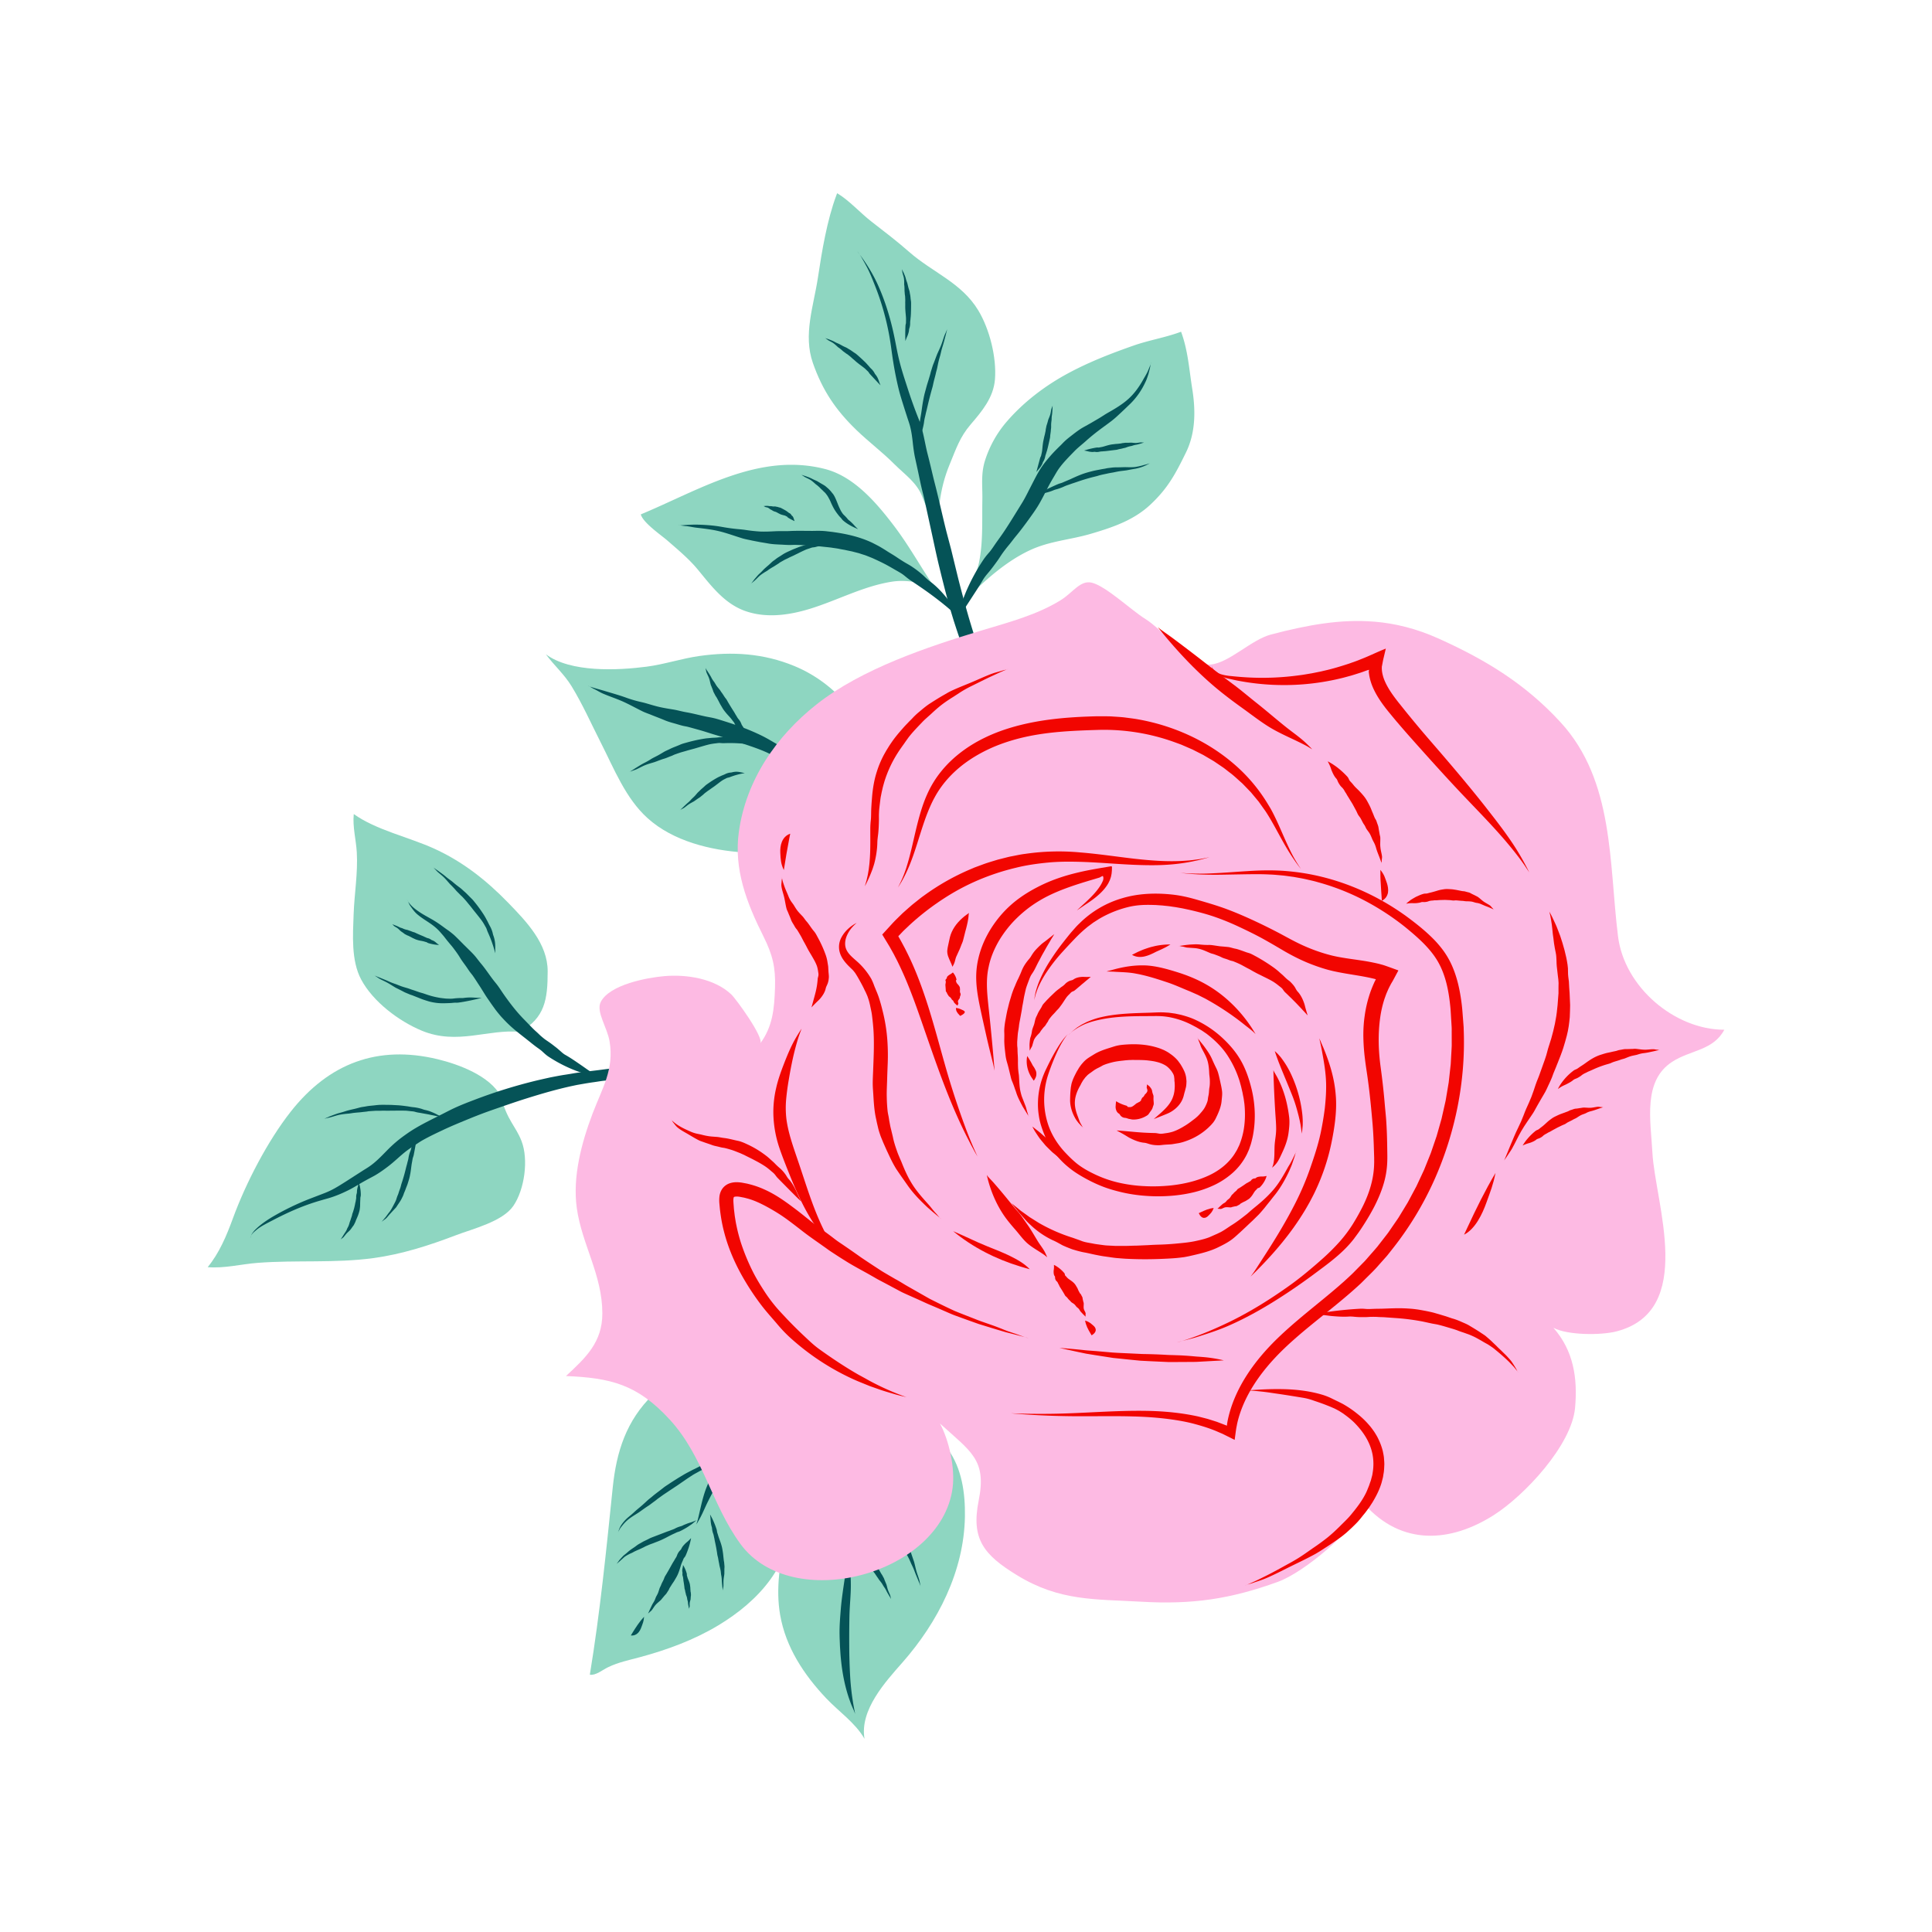 <?xml version="1.0" encoding="UTF-8"?>
<svg data-bbox="21.5 20.001 157.001 160" viewBox="0 0 200 200" height="200" width="200" xmlns="http://www.w3.org/2000/svg" data-type="color">
    <g>
        <path fill="#8ed6c1" d="M89.475 78.372c-.027-1.599-.252-3.144-1.217-4.596-1.417-2.133-3.669-3.856-6.018-4.826-3.191-1.319-6.436-1.521-9.84-1.042-1.836.259-3.611.863-5.449 1.104-2.983.391-7.882.631-10.442-1.281.849 1.154 1.893 2.054 2.656 3.3 1.153 1.885 2.04 3.901 3.039 5.864 1.366 2.683 2.553 5.746 4.835 7.802 2.641 2.38 6.514 3.327 9.968 3.548 3.489.223 10.901.494 12.071-3.69.28-1.001.347-1.883.346-2.952 0-1.092.068-2.174.05-3.231Z" data-color="1"/>
        <path fill="#055357" d="M66.989 73.839c.132.05.265.098.399.153.472.193.959.371 1.427.57.37.157.765.258 1.152.368.259.075.521.161.783.218.157.034.309.056.465.096.4.103.797.22 1.194.328.534.146 1.048.328 1.574.482.436.129.869.262 1.296.407.609.205 1.213.38 1.816.579.779.261 1.561.524 2.323.871q.279.133.553.276l.542.303c.29.167.601.319.86.535.207.174.393.333.622.487a208 208 0 0 1 2.62 1.774l1.266.858.638.422.323.209c.026.017.185.105.213.136a27 27 0 0 1-1.245-1.467 8 8 0 0 0-.379-.453c-.46-.519-.998-1.072-1.584-1.488-.262-.189-.455-.4-.686-.616a8 8 0 0 0-.988-.77c-.25-.172-.517-.304-.775-.462-.24-.152-.485-.299-.719-.461-.291-.19-.595-.355-.894-.532a14 14 0 0 0-1.384-.721c-1.104-.512-2.245-.914-3.382-1.27-.385-.12-.771-.249-1.16-.34-.248-.057-.5-.096-.748-.147-.7-.145-1.381-.334-2.077-.453-.447-.076-.888-.209-1.332-.282-.47-.076-.928-.147-1.399-.253-.466-.105-.917-.245-1.378-.379-.245-.072-.487-.127-.733-.184a12 12 0 0 1-1.389-.416c-.718-.259-1.453-.46-2.18-.681-.481-.146-.968-.266-1.447-.424-.097-.032-.209-.062-.3-.11.211.064.403.22.601.312.322.151.622.35.947.49.664.286 1.361.511 2.023.804.709.314 1.373.691 2.065 1.03.158.077.317.139.477.201" data-color="2"/>
        <path fill="#8ed6c1" d="M75.142 142.416c-2.699-1.674-5.632.094-7.553 1.965-2.742 2.67-3.772 5.859-4.158 9.602-.669 6.495-1.312 12.949-2.371 19.381.604.104 1.298-.489 1.89-.774 1.079-.52 2.149-.73 3.297-1.04 2.803-.756 5.586-1.777 8.088-3.279 4.2-2.522 7.669-6.315 7.576-11.428.014.766-.328 1.453-.513 2.183-.663 2.625-1.105 5.431-.641 8.13.581 3.377 2.476 6.228 4.785 8.665 1.281 1.353 3.018 2.539 3.952 4.18-.511-2.986 2.159-5.89 3.923-7.896 3.664-4.165 6.382-9.436 6.472-15.127.038-2.389-.313-4.971-1.755-6.949-1.129-1.549-2.377-1.279-4.113-1.457-3.976-.407-8.337-1.107-12.069-2.599-1.702-.681-4.871-1.673-6.81-3.556Z" data-color="1"/>
        <path fill="#055357" d="M73.283 155.445c.442-.886.936-1.761 1.407-2.619.368-.671.763-1.282 1.163-1.925q.552-.891 1.213-1.694a14 14 0 0 1 2.484-2.377c.311-.22.621-.442.953-.635.106-.061.216-.109.324-.166-.182.049-.369.091-.554.147a8.7 8.7 0 0 0-2.535 1.283 10.7 10.7 0 0 0-2.116 2.045c-.595.758-1.084 1.582-1.519 2.434-.417.816-.871 1.695-1.152 2.556-.308.935-.469 1.841-.703 2.766-.046.185-.108.367-.158.551.147-.248.295-.498.426-.75.277-.528.5-1.082.767-1.617Z" data-color="2"/>
        <path fill="#055357" d="M66.675 167.365c-.473.507-.851 1.088-1.225 1.698l-.146.238c.625.07.938-.432 1.085-.84.146-.406.25-.604.286-1.096" data-color="2"/>
        <path fill="#055357" d="M68.502 165.529q.04-.053.083-.104c.105-.12.201-.25.315-.362.089-.09.15-.201.217-.307.045-.071.097-.14.133-.216.022-.046.037-.093.062-.137.064-.113.141-.219.206-.331.089-.15.199-.287.288-.438l.22-.377c.104-.18.183-.37.254-.566.093-.254.164-.517.249-.774.043-.126.1-.245.153-.365.044-.097.07-.206.139-.29.055-.067.108-.127.144-.207.14-.302.251-.619.356-.936a9 9 0 0 0 .129-.467l.055-.236.024-.12c.002-.009.005-.069.014-.079a3.7 3.7 0 0 1-.453.437 2 2 0 0 0-.144.129c-.157.158-.324.335-.409.537-.039.09-.109.15-.177.222a1.4 1.4 0 0 0-.211.315c-.042.081-.064.17-.102.252q-.057.115-.129.221c-.059.085-.1.181-.158.267a6 6 0 0 0-.236.399 35 35 0 0 1-.532.938c-.061.105-.134.205-.185.316-.033.071-.055.147-.085.219-.084.204-.206.385-.281.595-.048.135-.128.254-.173.39-.047.145-.087.29-.143.432-.055.141-.132.266-.201.4-.037.071-.063.146-.091.221a2 2 0 0 1-.204.406c-.129.199-.219.425-.325.639-.069.143-.123.295-.198.435-.016.028-.03.062-.054.084.031-.062.113-.093.159-.144.075-.082.178-.143.248-.229.144-.174.25-.379.398-.551.16-.182.358-.331.537-.497a1 1 0 0 0 .107-.122Z" data-color="2"/>
        <path fill="#055357" d="m66.309 156.439.171-.124c.207-.145.415-.294.626-.429.166-.107.322-.233.482-.35.107-.079.22-.157.323-.24.062-.05.119-.101.184-.148l.502-.361c.227-.159.46-.304.687-.462l.574-.382c.277-.174.537-.365.807-.547l.52-.359.53-.346c.177-.11.363-.205.546-.307.147-.084.298-.168.456-.228.127-.047.242-.089.367-.15l.721-.327.73-.304.712-.272.359-.125.181-.064c.014-.005.098-.04.118-.043-.318.05-.643.078-.947.123a6 6 0 0 0-.29.046c-.171.029-.35.066-.527.119-.177.05-.355.105-.522.174-.148.065-.285.099-.436.146-.198.058-.39.142-.579.231-.137.064-.265.136-.399.203a8 8 0 0 1-.378.188c-.156.072-.306.154-.457.233-.227.118-.452.235-.67.37-.255.153-.511.302-.759.464q-.377.235-.746.484c-.167.11-.339.219-.497.34l-.3.236c-.282.221-.574.427-.845.66-.173.15-.364.286-.532.44-.178.164-.348.324-.531.485-.181.16-.366.309-.552.464q-.145.125-.283.254c-.179.167-.36.318-.552.477a4 4 0 0 0-.775.841 2.3 2.3 0 0 0-.303.669c-.012.047-.021.103-.038.149.019-.104.079-.205.125-.297.074-.153.183-.283.287-.414.211-.271.462-.527.745-.743.304-.23.635-.421.954-.628q.109-.071.21-.147Z" data-color="2"/>
        <path fill="#055357" d="m65.549 160.683.117-.067c.148-.067.296-.139.445-.198q.175-.074.348-.161c.077-.037.159-.071.234-.113q.066-.038.135-.072l.369-.159c.166-.071.339-.123.507-.192q.21-.084.423-.165c.201-.077.395-.168.59-.262.253-.12.499-.261.751-.385.124-.064.251-.12.378-.178.103-.047.203-.103.311-.138.087-.027.166-.05.25-.09.161-.074.316-.16.47-.249q.234-.128.452-.279c.14-.099.285-.187.413-.3l.195-.164.096-.083c.008-.007.05-.049.063-.055a6 6 0 0 1-.588.231 4 4 0 0 0-.511.175c-.11.043-.221.086-.321.141-.091.048-.18.07-.276.099a3 3 0 0 0-.373.139c-.088.039-.168.09-.257.127a4 4 0 0 1-.253.098c-.104.035-.203.083-.308.116-.157.051-.309.111-.463.171l-1.082.414c-.122.047-.248.093-.367.148-.076.036-.149.077-.224.114-.211.109-.43.199-.634.321-.13.082-.272.146-.398.231-.134.089-.256.192-.39.282a10 10 0 0 0-.396.271c-.07.05-.133.103-.198.157-.124.106-.238.214-.369.312q-.076.058-.146.12l-.132.137-.255.277c-.102.131-.192.27-.294.398-.021.026-.042.057-.068.079.043-.057.116-.096.167-.145.083-.08.18-.144.259-.226l.26-.235c.087-.077.169-.162.27-.222a4 4 0 0 1 .653-.343q.076-.036.145-.077Z" data-color="2"/>
        <path fill="#055357" d="M71.494 165.495q0-.034.004-.069c.008-.082.01-.165.025-.246.012-.064.001-.129-.003-.193-.003-.043-.002-.088-.01-.13-.005-.025-.014-.049-.018-.075-.009-.066-.011-.134-.018-.2-.008-.09-.006-.179-.016-.269l-.028-.223a1.6 1.6 0 0 0-.078-.309c-.042-.132-.106-.259-.153-.388-.024-.064-.04-.129-.058-.194-.015-.053-.039-.104-.037-.16.001-.045.004-.086-.007-.129a3.5 3.5 0 0 0-.276-.708l-.06-.109-.032-.054s-.022-.028-.021-.035a2 2 0 0 1-.047.323 1 1 0 0 0-.02.099.9.9 0 0 0 .005.344c.014.048.003.095-.001.145a.7.7 0 0 0 .014.192c.009.045.031.086.041.131a1 1 0 0 1 .019.128c.003.053.018.103.02.156.004.079.018.155.031.232q.044.269.077.539c.007.061.008.123.023.183.009.038.025.076.036.114.027.108.036.218.071.325.022.07.025.142.051.211.027.073.056.144.078.219.021.074.028.149.04.224q.01.06.032.118.034.113.039.228c.007.121.035.241.059.362.014.08.038.16.048.24.002.016.007.035.002.051-.006-.035.022-.072.027-.107.009-.056.038-.112.043-.169.008-.116-.008-.232.005-.348.013-.124.058-.245.086-.368a.4.4 0 0 0 .009-.083Z" data-color="2"/>
        <path fill="#055357" d="m94.582 161.553-.058-.167-.205-.601c-.049-.159-.124-.31-.192-.463a5 5 0 0 0-.239-.481c-.078-.155-.152-.313-.234-.466-.108-.208-.207-.418-.325-.621-.096-.169-.199-.336-.3-.503a7 7 0 0 0-.488-.67 13 13 0 0 0-.723-.791c-.123-.125-.24-.257-.364-.382-.101-.101-.208-.199-.301-.307-.073-.088-.136-.172-.225-.248a7.5 7.5 0 0 0-1.612-1.132c-.094-.048-.188-.098-.285-.139l-.146-.064c-.012-.005-.082-.031-.095-.042q.161.123.314.248.15.13.283.264.082.086.169.169c.203.193.418.411.641.589.099.083.17.172.252.266.104.126.225.24.339.36.084.085.175.158.257.245.077.081.154.163.222.252.084.107.179.205.259.315l.37.484q.426.568.788 1.182c.08.139.159.282.242.419l.166.259c.149.248.278.506.424.757.096.16.17.336.264.496.098.171.197.335.287.514.091.176.165.357.245.539q.064.144.135.283c.088.182.165.36.234.553.109.297.235.586.354.877.077.193.164.382.236.578.015.04.034.084.042.126-.034-.085-.036-.187-.059-.275-.036-.143-.054-.291-.095-.432-.084-.288-.195-.571-.279-.859-.09-.309-.153-.618-.233-.927a2 2 0 0 0-.065-.204Z" data-color="2"/>
        <path fill="#055357" d="m91.724 163.936-.042-.1c-.047-.12-.102-.24-.143-.362-.032-.097-.087-.184-.136-.274-.033-.06-.062-.124-.1-.181l-.069-.1q-.08-.137-.158-.276c-.07-.124-.135-.25-.209-.371l-.189-.301a3.4 3.4 0 0 0-.304-.401c-.139-.168-.298-.319-.442-.48q-.107-.12-.208-.245c-.055-.067-.119-.129-.162-.205-.034-.061-.064-.117-.109-.172a7 7 0 0 0-.556-.589q-.14-.135-.289-.261l-.151-.123-.077-.061c-.006-.005-.045-.03-.051-.039.082.145.16.293.222.44q.028.07.062.138c.079.157.171.325.286.459.053.06.08.126.116.195.046.091.105.175.167.256.045.058.099.107.144.165q.063.082.119.169c.044.072.099.135.142.208.064.108.137.208.209.311q.248.359.479.728c.052.084.098.172.156.252.036.051.079.098.117.148.102.144.191.296.298.438.069.091.122.194.195.283.075.095.151.186.222.286s.126.204.188.309q.05.082.108.159c.071.101.13.205.185.316.085.173.185.338.284.504.062.111.133.219.192.332.012.023.028.049.034.074-.027-.049-.024-.115-.041-.168-.027-.086-.035-.18-.065-.265-.065-.172-.153-.336-.215-.509-.069-.184-.104-.379-.161-.567a1 1 0 0 0-.046-.123Z" data-color="2"/>
        <path fill="#055357" d="M87.473 163.212c-.16 1.113-.345 2.248-.436 3.379-.07.883-.142 1.732-.125 2.627.005.412.029.824.042 1.236.031.412.049.824.092 1.235.131 1.382.38 2.733.817 4.05q.113.325.232.645c.082.212.18.419.27.628.058.132.104.268.157.402l-.126-.661a26 26 0 0 1-.387-3.189 62 62 0 0 1-.096-3.214 113 113 0 0 1 .023-3.134c.024-1.009.145-2.097.143-3.111-.001-1.101-.093-2.134-.139-3.214-.009-.216-.004-.433-.01-.65-.067.32-.135.642-.189.958-.114.665-.171 1.34-.268 2.012Z" data-color="2"/>
        <path fill="#055357" d="M87.2 147.828a8 8 0 0 0-.148-.571c-.058-.188-.138-.369-.215-.551-.081-.18-.157-.363-.256-.536a17 17 0 0 0-.307-.514l-.163-.265c-.311.592.022 1.105.296 1.485l.359.477c.109.147.235.291.433.474Z" data-color="2"/>
        <path fill="#055357" d="M87.409 150.712q.008.072.012.146c.008.175.022.352.006.529-.011.139.015.275.031.412.01.092.013.187.033.277.013.054.029.106.035.161.015.143.02.287.031.43.014.193.009.384.019.577l.021.481c.009.229.049.453.08.681.043.295.121.588.161.887.02.146.023.294.031.442.006.119.029.242.004.36-.019.095-.044.181-.043.279 0 .373.027.748.051 1.122q.02.27.051.541l.034.271.019.136c.002.011.018.075.013.089.08-.223.166-.444.268-.652q.048-.098.087-.2c.089-.237.173-.502.169-.755 0-.114.041-.211.071-.32.039-.142.054-.29.06-.436.003-.106-.018-.21-.019-.315a3 3 0 0 1 .014-.297c.014-.12.006-.241.019-.361.017-.18.012-.359.01-.54-.004-.21-.004-.419-.012-.629l-.026-.63c-.007-.142 0-.286-.025-.428-.015-.09-.042-.178-.06-.268-.052-.252-.061-.506-.135-.754-.048-.159-.062-.325-.117-.481-.06-.166-.119-.324-.174-.491-.055-.165-.09-.331-.133-.497-.023-.089-.056-.173-.089-.258-.06-.165-.118-.324-.156-.495a5 5 0 0 0-.269-.767c-.07-.165-.158-.323-.222-.489-.013-.034-.032-.071-.034-.107.031.071.006.164.017.239.018.124.002.255.027.375.055.246.123.492.154.743q.019.203.011.404l-.03.405q-.004.092.007.179Z" data-color="2"/>
        <path fill="#8ed6c1" d="M51.851 113.5c-1.11-2.118-4.35-3.32-6.547-3.85-6.2-1.496-11.263.414-15.209 5.429-2.388 3.034-4.653 7.398-5.988 11.053-.658 1.801-1.411 3.587-2.607 5.043 1.734.145 3.462-.315 5.187-.446 3.979-.304 7.969.048 11.942-.488 2.972-.401 5.793-1.312 8.587-2.378 1.713-.654 4.81-1.402 5.923-3.026 1.171-1.708 1.588-4.805.851-6.71-.614-1.587-1.482-2.115-2.14-4.626Z" data-color="1"/>
        <path fill="#8ed6c1" d="M53.825 106.819c2.585-1.452 2.869-3.341 2.87-6.271 0-2.872-2.189-5.142-4.13-7.139-2.252-2.316-4.71-4.245-7.675-5.585-2.577-1.165-5.981-1.913-8.268-3.553-.135 1.32.236 2.638.313 3.959.125 2.15-.251 4.274-.328 6.42-.076 2.122-.27 4.787.784 6.755 1.232 2.302 3.905 4.308 6.274 5.292 3.67 1.524 6.889-.198 10.161.122Z" data-color="1"/>
        <path fill="#8ed6c1" d="M122.265 34.339c-1.581.598-3.316.871-4.929 1.438-2.338.822-4.552 1.678-6.741 2.853-2.441 1.31-4.727 3.055-6.515 5.177a11.5 11.5 0 0 0-2.101 3.831c-.458 1.425-.261 2.656-.286 4.093-.038 2.165.084 4.398-.344 6.485-.212 1.036-.783 2.289-.827 3.302 1.77-1.732 3.78-3.464 6.028-4.529 2.11-1 4.218-1.092 6.402-1.739 2.263-.67 4.415-1.393 6.155-3.029 1.822-1.712 2.598-3.206 3.665-5.382 1.007-2.053 1.003-4.375.648-6.589-.324-2.02-.438-3.971-1.157-5.912Z" data-color="1"/>
        <path fill="#8ed6c1" d="M93.523 55.801a31 31 0 0 0-1.029-1.434c-1.797-2.356-4.104-5.05-7.086-5.815-6.842-1.755-13.027 2.186-19.073 4.697.243.883 2.1 2.137 2.779 2.73 1.111.972 2.211 1.874 3.159 3.027 1.417 1.724 2.778 3.536 4.955 4.274 2.148.728 4.475.399 6.598-.251 2.831-.867 5.53-2.342 8.473-2.808 1.565-.248 2.742.132 4.248.298-1.032-1.554-1.964-3.159-3.023-4.718Z" data-color="1"/>
        <path fill="#8ed6c1" d="M86.583 20.207c-.973 2.601-1.503 5.81-1.91 8.519-.444 2.953-1.553 5.919-.521 8.858.994 2.829 2.348 4.851 4.511 6.939 1.256 1.213 2.664 2.267 3.904 3.509 1.122 1.124 2.375 1.932 2.93 3.45.533 1.456 1.547 3.046 1.5 4.661.104-2.943.184-5.36 1.323-8.099.663-1.595 1.03-2.785 2.171-4.116 1.172-1.368 2.359-2.779 2.507-4.657.179-2.278-.557-5.211-1.737-7.156-1.741-2.869-4.733-3.911-7.166-6.056-1.234-1.088-2.574-2.104-3.886-3.124-1.153-.895-2.317-2.205-3.548-2.934l-.079.207Z" data-color="1"/>
        <path fill="#055357" d="M36.951 122.72c.229-.136.455-.271.688-.402q.307-.173.615-.338l.312-.165c.116-.065.237-.125.347-.195.454-.27.871-.574 1.265-.873.62-.473 1.157-1.007 1.709-1.452.185-.151.375-.287.565-.42l.601-.398c.24-.158.471-.314.727-.458.657-.37 1.354-.698 2.055-1.029.949-.449 1.893-.831 2.855-1.225q1.196-.489 2.418-.912c1.162-.401 2.3-.802 3.468-1.166 1.514-.474 3.029-.913 4.587-1.255l.576-.121.581-.102c.388-.067.777-.132 1.168-.184.316-.044.634-.101.954-.139s.64-.07.958-.084c.51-.016.974-.016 1.495-.059a66 66 0 0 1 5.974-.152c.48.002.959.033 1.439.046.479.019.957.054 1.436.077l1.433.11.719.07c.057.006.396.026.472.044-1.184-.291-2.37-.572-3.497-.818-.353-.086-.715-.145-1.082-.21-1.283-.213-2.726-.382-4.085-.351-.611.007-1.14-.031-1.733-.056a27 27 0 0 0-1.171.003q-.59.027-1.181.071c-.568.049-1.118.134-1.679.203l-1.586.193c-.321.04-.642.081-.961.136a39 39 0 0 1-.957.156c-.479.074-.951.168-1.425.259q-.706.154-1.416.319a53 53 0 0 0-6.446 1.998c-.711.27-1.432.547-2.122.868-.441.204-.866.431-1.298.649-1.199.612-2.449 1.19-3.593 1.994-.362.255-.745.532-1.091.827-.348.293-.671.598-.972.904-.636.649-1.222 1.269-1.952 1.746-.177.118-.388.241-.576.363l-.576.369-1.143.735c-.407.256-.796.506-1.207.734-.398.222-.801.4-1.228.559l-1.29.495a27 27 0 0 0-3.888 1.88c-.407.242-.801.502-1.169.789a7 7 0 0 0-.525.452 2.7 2.7 0 0 0-.428.505 1.1 1.1 0 0 0-.171.445c-.004-.146.09-.311.214-.451.121-.144.279-.269.425-.393.241-.202.518-.372.801-.529s.573-.305.864-.456c1.185-.62 2.432-1.199 3.709-1.652q.513-.18 1.028-.336l.515-.15.527-.148c.728-.213 1.424-.51 2.086-.842.303-.151.584-.315.862-.479Z" data-color="2"/>
        <path fill="#055357" d="m93.347 41.406.311.99.285.884.147.441c.043.135.083.263.118.398.141.539.22 1.115.284 1.711.051.47.115.961.215 1.467l.312 1.431c.137.632.264 1.285.415 1.911.09.376.187.735.272 1.116l.642 2.946c.294 1.321.557 2.636.879 3.956.134.548.266 1.096.407 1.642q.205.821.425 1.639c.203.78.436 1.545.668 2.308.246.759.491 1.517.763 2.271.693 1.962 1.492 3.864 2.357 5.753l.317.699.327.697c.213.467.441.927.669 1.387.181.374.382.742.578 1.113q.292.558.567 1.115c.145.298.28.586.424.87.148.282.302.565.473.86q.242.423.502.835c.171.276.339.554.514.827.357.542.704 1.091 1.08 1.619.73 1.072 1.517 2.1 2.317 3.11.398.479.783.966 1.196 1.429l.611.7.629.682c.414.459.856.891 1.284 1.333.219.219.444.432.666.647.053.051.374.344.438.421a44 44 0 0 1-2.776-3.633l-.781-1.151c-.927-1.354-1.899-2.885-2.846-4.298-.219-.314-.394-.626-.569-.935a31 31 0 0 1-.512-.946l-1.402-2.581c-.166-.314-.343-.618-.511-.925-.166-.309-.332-.616-.494-.93-.156-.294-.291-.598-.434-.898-.14-.302-.283-.602-.408-.909-.156-.373-.323-.74-.482-1.111q-.234-.557-.458-1.119l-.637-1.691c-.2-.568-.419-1.129-.61-1.706a86 86 0 0 1-1.279-4.024c-.387-1.356-.76-2.717-1.1-4.089l-.681-2.799-.467-1.765c-.423-1.667-.778-3.347-1.209-5.01-.139-.535-.265-1.078-.394-1.62l-.196-.811-.199-.787c-.27-1.086-.412-2.244-.856-3.404a49 49 0 0 1-1.177-3.265c-.19-.588-.378-1.156-.553-1.738a23 23 0 0 1-.441-1.689c-.124-.566-.229-1.144-.349-1.733-.366-1.823-.889-3.607-1.619-5.286-.477-1.116-1.092-2.151-1.789-3.127-.142-.196-.32-.408-.454-.611.159.207.316.429.452.665.132.238.27.47.391.699.417.735.719 1.522 1.026 2.302a27 27 0 0 1 1.421 4.995q.124.686.217 1.371c.062.455.126.927.2 1.386q.219 1.385.546 2.75c.1.416.217.815.339 1.214Z" data-color="2"/>
        <path fill="#fdbae3" d="M142.262 64.355c-3.46-.286-6.895.333-10.684 1.328-2.053.539-4.329 2.942-6.262 3.111-1.888.165-4.998-3.649-6.765-4.731-1.381-.846-4.035-3.367-5.508-3.739-1.213-.306-1.957 1.012-3.245 1.809-2.471 1.529-5.408 2.296-8.167 3.128-5.615 1.695-12.43 3.977-17.079 7.639-4.184 3.296-7.313 7.839-8.064 13.197-.546 3.895.816 7.391 2.547 10.846.935 1.867 1.269 3.202 1.195 5.301-.077 2.182-.228 3.999-1.529 5.772.423-.575-2.496-4.605-3.01-5.086-1.751-1.639-4.6-2.079-6.924-1.881-1.772.151-5.679.879-6.582 2.682-.502 1.002.679 2.627.92 4.077.483 2.9-.759 4.829-1.753 7.449-1.139 3.002-2.098 6.548-1.641 9.808.531 3.784 2.643 6.896 2.644 10.898.001 2.97-1.692 4.567-3.765 6.483 4.621.194 7.382.856 10.734 4.502 3.505 3.813 4.326 8.773 7.323 12.876 5.333 7.301 20.791 3.199 21.968-5.804.269-2.058-.363-4.896-1.309-6.659 3.226 2.944 4.857 3.738 4.006 7.982-.794 3.956.495 5.603 4.002 7.742 4.391 2.678 8.007 2.449 12.871 2.726 5.208.296 9.14-.255 14.123-2.067 2.687-.977 7.868-5.298 8.97-7.991 3.819 4.246 8.819 3.973 13.36 1.088 3.166-2.011 8.072-7.239 8.414-11.114.271-3.072-.155-5.895-2.243-8.277 1.444.784 4.937.786 6.518.378 8.27-2.134 4.007-13.284 3.728-18.522-.176-3.306-1.005-7.405 2.046-9.387 1.917-1.245 4.24-1.151 5.4-3.321-5.11.003-10.341-4.387-11.003-9.662-.948-7.56-.371-16.088-5.942-22.16-3.66-3.989-7.777-6.487-12.624-8.669-2.296-1.034-4.487-1.574-6.669-1.755Z" data-color="3"/>
        <path fill="#f20500" d="M96.703 82.641c.852-1.627 2.168-2.974 3.687-3.988.761-.508 1.571-.94 2.408-1.304.839-.36 1.705-.647 2.587-.88 2.76-.719 5.534-.827 8.44-.913a21.5 21.5 0 0 1 7.724 1.26c.258.096.519.186.775.286l.756.328.377.164.366.186.732.371.706.415.353.207c.116.071.226.152.34.227l.676.458c.221.158.43.333.646.498.441.321.829.704 1.238 1.062.105.088.196.188.291.286l.283.294.284.294q.072.072.141.148l.13.157.523.629.131.157.119.167.237.334c.155.225.325.442.47.675q.222.347.432.708c.744 1.273 1.398 2.633 2.258 3.906.273.404.55.804.863 1.181a14 14 0 0 1-1.13-1.941c-.391-.797-.734-1.611-1.094-2.421a30 30 0 0 0-.564-1.207q-.149-.3-.309-.594c-.108-.196-.229-.384-.344-.577a17.1 17.1 0 0 0-3.51-4.137c-2.783-2.398-6.296-3.978-9.962-4.618-.447-.081-.9-.127-1.35-.191-.451-.051-.905-.07-1.358-.104-.453-.019-.908-.012-1.362-.017-.446.006-.886.024-1.33.04-1.773.075-3.563.227-5.353.567-1.709.327-3.489.832-5.148 1.653-1.656.809-3.186 1.941-4.334 3.329a10.5 10.5 0 0 0-1.523 2.434c-.389.854-.664 1.725-.898 2.589-.469 1.728-.759 3.45-1.311 5.146a12 12 0 0 1-.846 1.972c.606-.896 1.063-1.903 1.439-2.909.788-2.114 1.266-4.356 2.311-6.328Z" data-color="4"/>
        <path fill="#f20500" d="M98.672 127.453c2.02 1.667 4.408 2.884 6.939 3.652.332.107.66.192.991.286-.524-.559-1.265-.993-2.051-1.376-.785-.381-1.62-.705-2.32-.985-.697-.278-1.222-.522-1.754-.769-.536-.242-1.072-.493-1.806-.808Z" data-color="4"/>
        <path fill="#f20500" d="M93.12 119.824q-.094-.219-.185-.444c-.193-.54-.385-1.09-.497-1.645-.046-.218-.106-.434-.154-.653-.053-.218-.113-.435-.152-.656l-.083-.447a8 8 0 0 0-.072-.448c-.037-.176-.073-.345-.093-.526a16 16 0 0 1-.086-1.411c-.018-.638.024-1.275.041-1.925.014-.54.038-1.083.059-1.631.031-.781.014-1.56-.04-2.35a17.3 17.3 0 0 0-.493-3.051c-.118-.494-.256-.99-.42-1.475-.072-.195-.144-.392-.23-.584q-.061-.145-.118-.291a5 5 0 0 1-.117-.291 5 5 0 0 0-.184-.452c-.034-.073-.066-.147-.105-.22a7.3 7.3 0 0 0-1.393-1.727c-.476-.426-.95-.791-1.174-1.278-.22-.462-.159-1.045.087-1.556.121-.257.279-.503.468-.725a4 4 0 0 1 .306-.32c.024-.025.176-.173.219-.195-.671.347-1.286.876-1.645 1.607a2.06 2.06 0 0 0-.1 1.547c.083.252.21.488.353.691.289.41.624.719.903.986.123.122.221.249.316.375.087.134.168.27.254.41.214.376.43.759.626 1.155q.1.218.21.429c.064.146.132.291.19.441q.075.217.143.435.06.222.111.446c.072.367.166.729.209 1.105.067.56.129 1.118.159 1.69.071 1.324.003 2.689-.05 4.077-.018.47-.046.949-.036 1.425.008.305.034.607.054.912.052.858.098 1.731.293 2.582l.087.412.097.411c.059.275.142.544.233.805.091.278.214.541.318.808l.352.793c.248.524.48 1.045.763 1.55q.112.201.23.393l.253.374c.328.481.654.934.99 1.415.53.738 1.156 1.39 1.802 2.005.209.209.439.394.658.588l.677.564c.092.075.201.157.284.244-.203-.158-.364-.393-.536-.579-.289-.297-.525-.641-.799-.945-.559-.623-1.127-1.254-1.586-1.955-.491-.75-.849-1.551-1.17-2.359-.071-.186-.158-.357-.23-.537Z" data-color="4"/>
        <path fill="#f20500" d="M153.865 83.639c-1.856-2.362-3.841-4.686-5.803-6.95a107 107 0 0 1-2.221-2.643c-.364-.439-.715-.889-1.075-1.334-.346-.44-.678-.887-.965-1.352-.277-.458-.515-.931-.642-1.407-.031-.119-.062-.237-.077-.355-.01-.059-.023-.118-.024-.176l-.012-.152c-.004-.065 0-.137 0-.205a.4.4 0 0 1 .013-.111l.023-.118.045-.236c.03-.157.058-.311.102-.486l.229-.97c-.726.277-1.745.775-2.452 1.048-.229.089-.453.187-.685.267l-.693.247c-.842.274-1.686.533-2.545.723l-.321.077-.323.065-.645.13c-.433.069-.864.154-1.3.204a28 28 0 0 1-5.271.224 33 33 0 0 1-1.752-.141 5 5 0 0 1-.827-.125 2.6 2.6 0 0 1-.723-.279c-.271-.164-.429-.385-.457-.644a.82.82 0 0 0 .234.587c.16.183.395.327.642.447q.443.202.945.305c.334.07.669.154 1.008.212a25.3 25.3 0 0 0 6.277.374 25 25 0 0 0 4.241-.647c.351-.082.697-.184 1.046-.277.346-.102.69-.215 1.035-.323l.511-.184.128-.046.032-.011.01-.003.009-.002.041-.009.071-.016.03-.006s.01-.003.012-.001l-.008.022a.4.4 0 0 0-.018.058q-.01.037-.013.067v.023q.002.078.01.158l.047.312a5.7 5.7 0 0 0 .358 1.163c.316.726.731 1.364 1.172 1.955.221.297.452.579.677.851.227.274.451.552.684.821q.692.814 1.403 1.615c1.817 2.044 3.78 4.229 5.637 6.176 2.016 2.116 3.926 4.044 5.643 6.329q.255.344.501.7l.478.718a28 28 0 0 0-1.257-2.274c-.95-1.534-2.068-2.965-3.186-4.393Z" data-color="4"/>
        <path fill="#f20500" d="M154.814 121.425c-1.071 1.801-1.998 3.688-2.9 5.631l-.355.757c1.164-.587 1.902-2.16 2.32-3.335.417-1.169.679-1.775.935-3.052Z" data-color="4"/>
        <path fill="#f20500" d="M158.919 114.853q.093-.174.194-.35c.24-.412.473-.84.722-1.247.198-.32.348-.673.508-1.02.106-.232.227-.466.315-.705.054-.144.098-.284.156-.427q.112-.275.228-.551l.222-.555.294-.748c.092-.252.191-.501.27-.76q.202-.643.372-1.298c.162-.624.244-1.257.302-1.895.022-.416.029-.831.037-1.242l-.053-1.234c-.038-.403-.049-.809-.075-1.212-.037-.325-.097-.654-.091-.982.008-.263-.01-.5-.048-.766-.15-1.013-.432-2-.754-2.957l-.261-.683-.133-.339-.15-.331-.307-.656c-.05-.11-.11-.217-.167-.323-.014-.025-.105-.171-.114-.209l.106.447q.044.225.08.449c.047.298.097.589.12.877q.02.271.054.544.03.238.067.484c.02.165.037.332.061.498.044.333.117.662.179.981.063.286.059.545.077.828.002.371.041.745.091 1.115.02.268.07.527.096.795.011.126.025.252.027.378q0 .19-.008.377c-.006.153-.004.305-.002.458l.002.229q-.006.114-.018.228c-.049.454-.051.905-.116 1.357-.095 1.051-.327 2.087-.62 3.112-.105.345-.224.69-.327 1.038-.061.223-.116.447-.181.67-.19.627-.441 1.23-.65 1.857-.132.403-.32.794-.454 1.196-.141.428-.275.845-.441 1.27-.164.421-.355.825-.541 1.239-.098.22-.181.441-.265.664-.163.432-.342.838-.549 1.255-.321.645-.585 1.315-.865 1.974-.185.437-.348.881-.543 1.315-.04.088-.08.19-.133.271.081-.191.244-.357.35-.534.172-.287.386-.55.549-.842.333-.595.613-1.225.956-1.814.367-.631.79-1.208 1.188-1.809.091-.138.169-.277.246-.418Z" data-color="4"/>
        <path fill="#f20500" d="M123.659 147.408c.853.229 1.7.493 2.506.854l.304.13.038.016.057.025.105.052.21.105.851.425.054.027.027.013.004-.028.016-.116.031-.232.063-.468c.023-.156.044-.324.076-.477l.07-.362c.384-1.718 1.203-3.322 2.23-4.762 1.031-1.445 2.275-2.725 3.614-3.909 1.337-1.188 2.758-2.292 4.16-3.435a73 73 0 0 0 1.624-1.357q.401-.345.792-.701l.39-.357.376-.373c.496-.501 1.015-.979 1.47-1.517l.702-.788c.12-.129.23-.266.338-.405l.327-.414a33.6 33.6 0 0 0 4.412-7.266c2.156-4.858 3.231-10.212 3.015-15.539l-.004-.21-.016-.209-.032-.419-.065-.835a19 19 0 0 0-.193-1.669c-.175-1.113-.448-2.237-.929-3.303a8.5 8.5 0 0 0-.883-1.517 11 11 0 0 0-1.13-1.3c-.807-.797-1.665-1.476-2.554-2.137-3.558-2.612-7.79-4.327-12.216-4.748-1.461-.144-2.935-.118-4.363-.024-1.433.087-2.85.211-4.267.253a24 24 0 0 1-2.68-.075c1.369.178 2.757.209 4.158.195l2.52-.045c.843-.01 1.689-.026 2.536.021.424.008.846.058 1.268.092.422.037.841.109 1.262.161.417.08.836.144 1.25.238.413.099.829.181 1.236.304a24.2 24.2 0 0 1 4.739 1.849 26.5 26.5 0 0 1 4.276 2.774c1.314 1.076 2.63 2.216 3.437 3.635.404.708.687 1.489.886 2.298.198.811.315 1.65.395 2.5.035.426.053.855.082 1.282l.039.641c.013.213.004.428.007.642l.003 1.284c-.016.428-.046.855-.068 1.282l-.035.641-.07.638-.142 1.275-.213 1.266c-.036.211-.068.422-.108.632l-.141.626-.276 1.22-.34 1.202-.171.6-.202.59-.403 1.179-.465 1.155-.232.577-.263.563-.526 1.127-.586 1.096-.293.548c-.104.179-.214.354-.321.532l-.646 1.062c-.229.345-.469.683-.702 1.025l-.352.512c-.12.169-.252.329-.378.494l-.763.983c-.265.319-.544.626-.816.94l-.41.469c-.137.156-.289.298-.433.448l-.876.889c-2.294 2.221-5.089 4.166-7.605 6.557-1.258 1.196-2.425 2.525-3.373 3.999-.948 1.47-1.677 3.102-2.006 4.808l-.029.174-.014.087v.013l-.003.046c-.001.029.003.072-.004.098l-.086-.027-.05-.017-.286-.11-.629-.241-.638-.202-.318-.1-.322-.083-.641-.163c-1.719-.379-3.44-.54-5.14-.581-3.405-.075-6.728.259-10.145.3a83 83 0 0 1-4.123-.051c2.064.182 4.146.275 6.191.299 2.15.027 4.303-.036 6.453.025 1.075.027 2.148.092 3.215.213 1.065.123 2.127.29 3.159.564Z" data-color="4"/>
        <path fill="#f20500" d="m109.69 139.539 1.836.401.921.193.929.15 1.862.29 1.878.194.941.092.945.049 1.894.087c.633.005 1.267-.002 1.901-.005l.952-.007c.317-.01.635-.033.953-.049l1.982-.11a14 14 0 0 0-2.187-.347 23 23 0 0 0-.601-.044l-.616-.055q-.624-.051-1.262-.078l-.639-.022c-.213-.005-.427-.008-.639-.024a58 58 0 0 0-2.481-.087l-1.14-.055c-.724-.036-1.367-.056-1.967-.1l-1.717-.15-.85-.063c-.287-.022-.578-.061-.883-.089a75 75 0 0 0-2.013-.173Z" data-color="4"/>
        <path fill="#f20500" d="m92.768 132.457-.817-.474c-.241-.145-.488-.283-.727-.435l-.712-.465a93 93 0 0 1-1.406-.936 99 99 0 0 0-2.19-1.518c-.249-.164-.488-.349-.726-.533q-.36-.276-.721-.537c-.289-.208-.572-.4-.859-.614-.737-.552-1.451-1.164-2.209-1.737-1.018-.77-2.068-1.543-3.3-2.087a9 9 0 0 0-1.594-.549c-.136-.039-.277-.063-.417-.09-.142-.025-.272-.056-.433-.074-.313-.033-.658-.053-1.063.068a1.56 1.56 0 0 0-.806.563 1.76 1.76 0 0 0-.315.85 3.6 3.6 0 0 0-.004.68l.053.575c.088.764.213 1.522.404 2.267.483 1.939 1.309 3.739 2.329 5.411a26 26 0 0 0 1.636 2.39c.478.619 1.014 1.208 1.518 1.799.4.478.784.897 1.249 1.336a25.4 25.4 0 0 0 5.989 4.105q.783.389 1.59.709l.803.326.816.286c.541.2 1.095.355 1.644.518.275.086.555.156.835.223.066.017.462.103.55.135a27 27 0 0 1-3.882-1.716c-.369-.21-.747-.414-1.128-.622-1.317-.75-2.708-1.675-3.98-2.587-.577-.406-1.021-.829-1.517-1.295a46 46 0 0 1-1.915-1.894c-.442-.478-.89-.929-1.294-1.434a16 16 0 0 1-1.072-1.474c-.4-.62-.786-1.247-1.12-1.901a22 22 0 0 1-1.261-3.027 17 17 0 0 1-.481-1.841c-.071-.309-.112-.624-.165-.936-.023-.157-.038-.314-.058-.471-.019-.157-.039-.314-.048-.472-.021-.309-.06-.666-.039-.862a.6.6 0 0 1 .04-.185c.012-.017.002-.009.023-.022.035-.029.254-.066.506-.028.06.006.133.02.207.035l.218.042c.146.022.289.07.433.104.781.205 1.534.583 2.27.99.469.266.935.544 1.392.855.643.441 1.267.927 1.899 1.416.627.497 1.293.963 1.953 1.425l.637.451c.211.154.423.307.644.447.437.287.873.573 1.311.841.917.588 1.862 1.059 2.812 1.609.238.131.467.276.708.4l.718.38 1.437.768c.253.141.517.254.775.372l.779.347c.505.22.992.456 1.49.672.501.209 1.002.423 1.513.648.397.169.788.354 1.193.501l1.212.441 1.21.431 1.225.377a129 129 0 0 0 1.619.484 88 88 0 0 1 1.639.421c.221.059.474.121.692.196-.478-.123-.971-.339-1.435-.489q-.284-.092-.566-.19a9 9 0 0 1-.559-.208 30 30 0 0 0-1.111-.43l-1.15-.402c-.384-.132-.76-.292-1.14-.436l-1.136-.447-.565-.228-.551-.257a70 70 0 0 1-1.163-.564l-.573-.286-.285-.144-.278-.157-2.214-1.26a32 32 0 0 0-.985-.585Z" data-color="4"/>
        <path fill="#f20500" d="M137.277 112.093c.023.866-.037 1.738-.129 2.6a32 32 0 0 1-.426 2.556c-.279 1.313-.688 2.525-1.129 3.795a29 29 0 0 1-1.459 3.422c-.941 1.867-2.005 3.627-3.147 5.396-.38.584-.749 1.17-1.135 1.75-.123.184-.259.356-.388.536.244-.241.492-.478.734-.723 1.157-1.169 2.281-2.423 3.303-3.786a27 27 0 0 0 1.449-2.124c.231-.365.439-.743.652-1.12.2-.384.408-.765.587-1.161a22 22 0 0 0 1.621-4.825c.333-1.604.61-3.386.467-5.031-.136-1.785-.647-3.389-1.295-4.951-.143-.309-.26-.63-.409-.934.116.499.224.998.308 1.489.191 1.027.365 2.061.394 3.109Z" data-color="4"/>
        <path fill="#f20500" d="M121.166 97.77c-.61 0-1.223.064-1.819.219-.3.066-.591.172-.883.27-.144.054-.287.116-.429.176a5 5 0 0 0-.421.194l-.43.215c.422.239.827.251 1.219.183a3.6 3.6 0 0 0 .832-.285q.13-.056.249-.117c.315-.165.568-.261.822-.384.127-.064.255-.125.395-.199s.291-.167.465-.273Z" data-color="4"/>
        <path fill="#f20500" d="M125.494 98.729q.107.028.214.063c.249.099.508.179.745.304.186.1.392.144.589.215.132.048.263.108.398.144.082.02.163.032.242.063q.304.12.6.256c.266.123.516.271.774.409l.323.167.315.182q.227.125.455.245c.152.08.312.149.465.23.402.204.819.392 1.21.631q.284.183.546.398c.141.115.303.215.414.364.085.123.158.236.267.338.213.19.406.398.618.592.198.205.407.403.603.612.189.202.387.399.572.608l.288.308.141.159c.011.012.087.082.094.104-.099-.354-.215-.702-.298-1.058a3 3 0 0 0-.106-.325c-.138-.377-.341-.774-.616-1.073-.128-.131-.194-.284-.286-.442-.121-.204-.286-.378-.45-.55-.119-.125-.267-.21-.393-.323-.121-.105-.233-.219-.348-.33-.138-.138-.294-.254-.434-.389a7 7 0 0 0-.683-.539 18 18 0 0 0-1.714-1.072c-.202-.105-.401-.223-.611-.312-.137-.051-.279-.086-.416-.132q-.287-.106-.574-.205c-.192-.066-.382-.133-.584-.168-.257-.049-.502-.15-.763-.173l-.407-.039c-.135-.011-.271-.018-.407-.034-.269-.035-.53-.081-.798-.116a2.5 2.5 0 0 0-.426-.018 8 8 0 0 1-.807-.044 4 4 0 0 0-.633-.019c-.211.011-.421.017-.629.042-.277.026-.549.075-.822.11-.055.006-.118.019-.173.009.119-.018.247.048.364.06.192.016.378.1.567.114l.582.041q.145.01.291.024.144.02.287.052c.408.086.784.27 1.16.431.086.038.171.064.258.088Z" data-color="4"/>
        <path fill="#f20500" d="M97.732 109.907c-.528-1.881-1.038-3.79-1.634-5.685-.602-1.892-1.287-3.776-2.179-5.565l-.261-.522-.276-.512a12 12 0 0 0-.282-.507l-.036-.063-.011-.02-.004-.008-.016-.032-.03-.06c-.001-.009-.017-.02-.007-.027l.025-.024.048-.045.023-.021.094-.099.188-.198c.123-.135.257-.259.389-.384l.396-.376a26.5 26.5 0 0 1 3.474-2.699 23.3 23.3 0 0 1 3.623-1.945 24.4 24.4 0 0 1 3.904-1.284c1.119-.279 2.256-.437 3.392-.544 1.135-.106 2.281-.101 3.434-.064 2.307.074 4.639.331 7.033.343 1.581.014 3.167-.106 4.72-.456.496-.097.979-.238 1.465-.37-.385.072-.763.162-1.146.215-.385.045-.765.113-1.152.13-1.841.155-3.682.01-5.517-.195-1.837-.212-3.678-.495-5.559-.646a24 24 0 0 0-5.717.15c-.479.056-.948.168-1.423.256-.238.042-.47.108-.705.165l-.703.178c-.461.142-.927.277-1.384.436l-.681.251-.341.127-.334.143a24.2 24.2 0 0 0-4.921 2.782c-.195.134-.38.281-.564.429l-.555.441c-.363.303-.713.623-1.068.937-.336.335-.684.659-1.009 1.006l-.622.681-.454.496c-.034.019-.003.045.009.068l.044.072.087.144.175.287.297.489c.055.093.115.184.166.28l.32.573c.11.19.204.391.308.587q.155.294.298.597a37 37 0 0 1 1.083 2.478c.672 1.685 1.252 3.417 1.831 5.08 1.256 3.613 2.46 7.019 4.157 10.368.174.332.338.671.521 1.002l.268.498.284.487a40 40 0 0 1-1.298-3.121 85 85 0 0 1-2.166-6.707Z" data-color="4"/>
        <path fill="#f20500" d="M134.769 117.356c.023-.169.036-.34.053-.511.012-.171.041-.341.036-.513.002-.172.004-.344-.009-.515a6 6 0 0 0-.04-.514 12.6 12.6 0 0 0-.392-2.024 13 13 0 0 0-.703-1.941 9.2 9.2 0 0 0-1.04-1.77c-.103-.148-.227-.272-.339-.405-.114-.131-.248-.239-.37-.359.108.373.247.719.387 1.108.149.375.304.778.475 1.18.332.811.69 1.657.973 2.381.28.721.44 1.297.591 1.88q.06.219.108.443l.054.229.047.237c.038.162.059.331.084.513l.086.581Z" data-color="4"/>
        <path fill="#f20500" d="M129.373 125.422c-.126.109-.247.224-.385.327-.473.373-.958.747-1.465 1.062-.409.261-.751.517-1.145.729l-.407.197q-.212.088-.417.184c-.168.068-.323.152-.499.209-.446.159-.919.264-1.39.363-.638.13-1.287.185-1.944.247q-.82.077-1.654.103-.595.015-1.183.052l-1.178.052c-.51.004-1.021.04-1.528.031-.254-.002-.51.005-.765-.004l-.765-.039c-.253-.009-.501-.052-.752-.083-.25-.037-.502-.063-.749-.117-.4-.08-.82-.124-1.2-.277-.306-.117-.586-.212-.899-.325a17.3 17.3 0 0 1-3.489-1.527c-.263-.159-.52-.328-.783-.49q-.099-.06-.196-.123l-.187-.136-.376-.271c-.125-.092-.254-.177-.376-.273l-.359-.294-.364-.295c-.03-.021-.207-.155-.234-.2.239.317.5.616.743.928.253.302.521.583.769.877.157.183.34.341.52.512a8.8 8.8 0 0 0 2.244 1.537c.373.158.676.342 1.026.532q.35.162.718.304c.123.046.244.098.37.136l.377.111q.273.076.545.139c.181.043.366.067.548.108.345.073.687.157 1.031.221q.314.064.629.115l.631.088c.314.05.628.094.942.115.314.024.63.056.946.066 1.471.072 2.919.05 4.385-.035a16 16 0 0 0 1.498-.145q.237-.042.472-.091l.47-.107c.882-.205 1.776-.425 2.606-.84.532-.26 1.08-.539 1.541-.923.243-.197.449-.398.673-.595l.653-.61q.323-.31.65-.612l.637-.628c.218-.232.417-.47.617-.71.185-.24.372-.47.561-.7.18-.238.367-.47.558-.708.578-.75 1.039-1.577 1.429-2.421l.181-.424q.045-.105.087-.212l.073-.218c.095-.291.204-.575.279-.872.034-.119.067-.256.116-.369-.073.256-.216.51-.327.747-.093.193-.196.381-.297.568-.104.186-.225.362-.323.55-.42.755-.858 1.523-1.425 2.185-.603.712-1.287 1.312-1.997 1.882-.159.134-.316.261-.467.397" data-color="4"/>
        <path fill="#f20500" d="M117.561 100.785c1.108.197 2.193.547 3.243.896.824.27 1.571.627 2.373.945l.546.241.273.121.267.134.533.268.52.293a28 28 0 0 1 3.308 2.233c.345.282.707.542 1.044.837.109.092.205.195.31.291l-.354-.571c-1.166-1.803-2.819-3.476-4.814-4.591-.97-.548-2-.957-3.069-1.282-1.019-.317-2.147-.625-3.218-.662-1.158-.033-2.252.151-3.327.451-.214.068-.433.102-.641.182.167-.006.334.004.5.011l.246.008.244.016c.675.036 1.348.048 2.017.179Z" data-color="4"/>
        <path fill="#f20500" d="M106.337 109.324c-.16.789.049 1.642.505 2.297l.174.254c.124-.173.2-.324.238-.459s.034-.253.026-.371a.8.8 0 0 0-.114-.324 1.6 1.6 0 0 0-.17-.3l-.091-.135c-.026-.044-.045-.087-.068-.129a5 5 0 0 0-.132-.246c-.104-.165-.187-.337-.369-.588Z" data-color="4"/>
        <path fill="#f20500" d="M107.702 106.794c.023-.041.046-.082.078-.12.108-.135.205-.278.329-.398.103-.092.162-.213.234-.326.046-.076.108-.145.15-.225.024-.048.04-.1.07-.146.075-.117.163-.226.251-.333.117-.147.254-.274.379-.412.103-.116.201-.237.313-.344q.116-.118.212-.253c.067-.09.138-.183.205-.277.175-.248.329-.513.512-.758.092-.116.2-.217.304-.322.083-.087.16-.184.273-.231.091-.037.175-.067.249-.13.144-.113.283-.236.424-.356.144-.114.28-.243.425-.359.141-.11.274-.238.418-.349l.212-.178q.052-.048.108-.091c.009-.007.056-.058.072-.058-.125-.001-.248.004-.374.006a6 6 0 0 1-.384-.01 2 2 0 0 0-.238.009c-.278.024-.57.098-.79.255-.096.073-.21.09-.328.126-.154.047-.29.129-.412.224-.09.067-.158.158-.243.23q-.117.103-.249.188c-.107.069-.198.158-.301.23a4 4 0 0 0-.431.359l-.469.45c-.155.163-.32.318-.466.487-.101.113-.212.22-.298.346-.052.083-.089.176-.137.261-.138.235-.299.452-.4.709-.068.162-.161.311-.21.481-.053.18-.083.364-.133.541-.052.175-.126.334-.179.507-.03.091-.044.186-.06.281a3 3 0 0 1-.124.524c-.05.13-.07.271-.086.411-.013.141-.031.278-.033.418-.002.186.015.371.01.549 0 .036.007.079-.007.112-.006-.08.068-.149.099-.22.046-.117.138-.219.174-.334l.105-.359c.037-.119.064-.242.129-.351.132-.236.327-.431.517-.623a.7.7 0 0 0 .1-.143Z" data-color="4"/>
        <path fill="#f20500" d="M124.279 106.598c.129.07.247.16.37.241.121.085.249.163.364.26.835.649 1.607 1.426 2.152 2.311a10.3 10.3 0 0 1 1.069 2.238c.098.264.162.543.242.817l.096.417.049.207.039.208c.03.166.069.327.094.491l.068.497c.089.869.074 1.753-.063 2.602a7.8 7.8 0 0 1-.463 1.646c-.058.128-.122.252-.182.379-.056.129-.131.246-.204.364a4.7 4.7 0 0 1-.479.682c-.589.717-1.364 1.282-2.224 1.693-1.232.584-2.581.909-3.968 1.062-.902.093-1.812.123-2.72.077a15 15 0 0 1-2.708-.361 12 12 0 0 1-2.551-.9c-.659-.316-1.315-.688-1.876-1.153-.447-.375-.819-.75-1.223-1.185-.756-.84-1.362-1.822-1.698-2.904a8.2 8.2 0 0 1-.32-3.371 8.2 8.2 0 0 1 .346-1.612c.172-.53.37-1.056.581-1.573.212-.518.444-1.026.705-1.517.135-.245.274-.488.431-.718.016-.029.084-.121.152-.217a3 3 0 0 1 .18-.218c-.504.494-.889 1.106-1.248 1.707-.356.607-.67 1.225-.962 1.832a9 9 0 0 0-.493 1.209 8.2 8.2 0 0 0-.387 2.41c-.007.421.025.845.09 1.263.06.418.165.828.296 1.222.24.707.494 1.308.862 1.932a8.4 8.4 0 0 0 1.869 2.16c.529.447 1.099.804 1.691 1.136.559.311 1.132.594 1.721.83.716.294 1.462.5 2.21.677 1.123.256 2.254.378 3.404.4 1.331.02 2.671-.097 3.985-.415a11 11 0 0 0 1.928-.661 8 8 0 0 0 1.773-1.075 6.4 6.4 0 0 0 1.806-2.211l.186-.415c.062-.138.1-.283.151-.424.105-.282.164-.573.237-.861.35-1.637.301-3.305-.056-4.887-.239-1.014-.567-2.035-1.063-2.95-.531-.973-1.228-1.787-2.032-2.528a10.7 10.7 0 0 0-2.674-1.801c-.518-.251-1.053-.419-1.597-.561l-.398-.084-.198-.042-.2-.027-.398-.056c-.133-.014-.267-.018-.4-.028-.535-.04-1.071.006-1.612.021-1.679.052-3.372.079-4.995.453-.539.113-1.054.305-1.552.52-.24.127-.489.236-.712.391-.112.076-.234.136-.337.224l-.319.25c-.169.137-.334.326-.501.467q.125-.125.262-.245c.091-.08.179-.164.284-.228.203-.136.401-.275.608-.38.658-.377 1.392-.579 2.131-.738 1.519-.323 3.122-.355 4.712-.36l.64-.003c.21 0 .434-.01.631 0 .403.002.803.045 1.196.116a8.5 8.5 0 0 1 2.256.775l.48.252c.156.088.307.182.462.272Z" data-color="4"/>
        <path fill="#f20500" d="M125.209 111.438q.017.123.027.25c.013.299.017.602-.036.889-.043.225-.037.453-.071.674-.02.149-.061.296-.08.442-.01.089-.019.174-.038.261-.062.22-.156.427-.256.626-.137.268-.334.493-.532.717-.077.098-.173.182-.26.273-.098.081-.187.172-.292.246-.288.222-.578.449-.902.654-.42.262-.87.52-1.367.685a4.3 4.3 0 0 1-.758.158c-.209.03-.425.077-.638.041-.17-.026-.323-.063-.497-.063a27 27 0 0 1-2.023-.11l-.992-.088-.5-.041-.252-.019c-.02-.001-.141.002-.166-.011.385.198.765.407 1.123.632q.168.106.349.195c.418.208.905.403 1.388.447.217.018.398.098.609.155.273.076.563.102.853.107.21.002.413-.036.622-.052.197-.018.392-.025.593-.038q.183-.007.363-.042l.361-.06c.364-.05.714-.158 1.061-.288a6.5 6.5 0 0 0 2.221-1.372c.107-.108.221-.21.32-.328l.15-.175q.069-.093.132-.19c.111-.162.182-.348.27-.52.227-.497.427-1.003.47-1.532.029-.336.084-.671.045-.999-.041-.347-.117-.67-.19-1-.074-.326-.138-.646-.235-.961a3.4 3.4 0 0 0-.2-.476 20 20 0 0 1-.41-.882c-.203-.466-.497-.882-.79-1.285-.194-.268-.417-.513-.614-.777-.04-.053-.091-.111-.117-.173.091.112.109.282.171.41.101.209.151.442.251.646.206.415.455.814.599 1.251.153.468.189.954.208 1.419.007.107.017.206.034.306Z" data-color="4"/>
        <path fill="#f20500" d="M111.949 112.131q.073-.128.151-.256c.043-.077.105-.142.155-.214.053-.07.103-.142.166-.202l.178-.187.186-.145c.216-.135.41-.313.656-.45.077-.05.165-.09.251-.133l.256-.131c.102-.054.193-.12.305-.162a4 4 0 0 1 .431-.153c.146-.048.295-.086.445-.125.403-.102.817-.148 1.231-.192.172-.025.345-.03.517-.046.172-.003.346-.015.517-.01.49.004.971 0 1.448.053.307.038.617.075.91.155.3.069.581.181.844.328.26.145.464.359.646.584.131.19.28.394.306.636.006.097.03.182.025.277q0 .136.024.279c.005.189.026.378.005.574a3 3 0 0 1-.069.571c-.035.187-.1.364-.17.541a3 3 0 0 1-.284.503c-.213.314-.495.599-.794.876q-.226.207-.463.41l-.238.206c-.019.016-.124.123-.156.136.495-.203.992-.385 1.481-.599a3 3 0 0 0 .452-.248c.257-.171.519-.394.734-.676a2.45 2.45 0 0 0 .455-.953c.036-.151.073-.29.114-.426l.107-.417c.041-.191.046-.397.054-.6a9 9 0 0 0-.03-.313 1.7 1.7 0 0 0-.056-.312c-.069-.302-.211-.578-.359-.846-.077-.123-.143-.255-.229-.369s-.167-.236-.259-.345a4 4 0 0 0-.766-.669c-.201-.153-.416-.263-.632-.374-.219-.093-.44-.188-.666-.253-1.043-.327-2.096-.393-3.127-.334-.348.023-.703.046-1.044.123-.218.046-.428.121-.64.186-.596.185-1.197.373-1.741.705-.345.219-.719.412-1.016.713-.081.073-.152.164-.225.245-.074.079-.141.17-.205.26-.14.176-.23.367-.348.547-.198.377-.394.743-.514 1.145-.039.103-.058.212-.078.319-.018.108-.043.212-.048.321-.048.416-.059.81-.066 1.224.007.642.207 1.265.502 1.8.091.182.218.34.337.498.062.077.134.146.199.22l.098.108.108.099c.057.054.126.11.171.176a1 1 0 0 1-.157-.207l-.066-.113q-.027-.06-.059-.113a1.7 1.7 0 0 1-.173-.363c-.045-.126-.094-.247-.136-.373-.197-.493-.355-1.032-.33-1.581.027-.586.244-1.13.511-1.606a3 3 0 0 0 .167-.324Z" data-color="4"/>
        <path fill="#f20500" d="M118.472 113.375a.3.3 0 0 1-.028.058c-.05.064-.086.131-.163.174-.055.035-.067.086-.091.134-.015.033-.049.052-.054.091-.004.023.001.052-.011.068-.028.046-.069.083-.106.118a.2.2 0 0 1-.087.055q-.046.021-.088.044c-.042.034-.091.052-.138.076a.3.3 0 0 0-.101.064c-.036.023-.07.058-.109.089-.101.078-.227.189-.375.241a.6.6 0 0 1-.219.017c-.059-.003-.13.019-.174-.038-.035-.045-.064-.084-.107-.101a5 5 0 0 1-.535-.184c-.087-.039-.183-.078-.274-.129-.047-.025-.099-.049-.145-.08l-.075-.045c-.006-.003-.053-.02-.052-.031l-.033.262-.02.294a1 1 0 0 0 .013.188c.035.212.141.434.317.531.08.039.116.13.176.209.08.097.184.167.297.206.081.032.17.029.254.045.079.016.154.044.231.07.094.035.193.039.291.062.146.041.299.035.451.026a2.6 2.6 0 0 0 1.041-.307c.107-.063.227-.117.313-.21.054-.06.096-.132.141-.196.122-.182.268-.336.319-.547.036-.131.101-.242.106-.377-.003-.145-.018-.281-.028-.412-.003-.127.004-.246.002-.365-.006-.064-.029-.128-.051-.19a1.4 1.4 0 0 1-.093-.337c-.02-.175-.143-.329-.248-.458-.079-.085-.178-.149-.255-.214-.015-.014-.037-.026-.037-.048.036.027-.006.102.001.14.016.064-.036.153-.021.209.009.062.033.119.052.179.012.062.034.123.016.188-.024.139-.155.263-.257.362a.2.2 0 0 0-.045.07Z" data-color="4"/>
        <path fill="#f20500" d="M140.206 128.173c.282-.37.555-.749.812-1.147.45-.686.875-1.396 1.264-2.146.382-.753.722-1.543.962-2.368a9 9 0 0 0 .353-2.021c.022-.343.022-.696.018-1.008l-.015-.965a48 48 0 0 0-.105-2.599c-.039-.513-.092-1.003-.137-1.52a74 74 0 0 0-.44-3.97c-.23-1.708-.272-3.412-.044-5.066.096-.686.247-1.358.462-2.004l.173-.479.201-.465a13 13 0 0 1 .323-.629l.146-.244.125-.232.249-.464.178-.331c.069-.07-.035-.075-.087-.1l-.179-.066-.715-.258c-.237-.084-.47-.17-.725-.238l-.288-.078-.201-.047a21 21 0 0 0-1.581-.295c-1.036-.159-2.045-.274-2.998-.498a16 16 0 0 1-.926-.254 18 18 0 0 1-2.703-1.076 27 27 0 0 1-.874-.452l-.891-.48q-.9-.477-1.818-.923c-1.206-.583-2.438-1.142-3.702-1.617-1.025-.384-2.098-.696-3.149-.998-.842-.242-1.625-.429-2.529-.528-1.716-.186-3.496-.13-5.179.372a10.4 10.4 0 0 0-4.46 2.632c-.308.284-.57.609-.848.918q-.389.472-.766.955a25 25 0 0 0-1.422 1.996 13.7 13.7 0 0 0-1.14 2.174c-.078.191-.143.388-.211.582-.053.2-.124.394-.161.598-.008.048-.046.213-.072.385-.02.173-.042.349-.056.415.182-1.03.638-1.963 1.169-2.806a17.3 17.3 0 0 1 1.791-2.313q.601-.662 1.24-1.328a14 14 0 0 1 1.169-1.099l.154-.132.163-.121.327-.243c.106-.085.224-.154.338-.228l.343-.221a11.2 11.2 0 0 1 2.982-1.23c.928-.234 1.768-.262 2.695-.231l.227.006.228.017.458.031c.306.039.613.057.921.108l.462.066.461.083c.308.049.614.126.921.187.884.203 1.747.425 2.609.721.812.279 1.61.604 2.391.966.95.443 1.895.898 2.813 1.412q.515.289 1.024.584l1.029.605c.708.409 1.447.791 2.22 1.122a19 19 0 0 0 2.058.738c.24.071.479.13.717.187.952.217 1.886.349 2.785.503.449.077.89.16 1.317.26.106.026.214.049.317.079l.039.011.009.002h-.002l.005.002-.002.004v.002l-.017.033c-.055.113-.119.223-.167.34-.206.461-.39.931-.533 1.411a12.6 12.6 0 0 0-.437 1.979c-.1.667-.139 1.335-.142 1.994a21 21 0 0 0 .168 2.489c.068.576.16 1.162.24 1.705q.119.83.217 1.661c.129 1.11.233 2.221.329 3.334.061.716.098 1.441.125 2.166l.034 1.085.008.27v.256c.007.171-.002.341-.007.511-.052 1.441-.468 2.821-1.128 4.179a23 23 0 0 1-1.097 1.963 14 14 0 0 1-1.345 1.788 22 22 0 0 1-1.676 1.677 52 52 0 0 1-1.737 1.493c-.587.482-1.188.955-1.828 1.406-1.971 1.406-4.021 2.683-6.185 3.737-1.435.692-2.894 1.319-4.42 1.818-.309.098-.662.211-.977.291.333-.107.688-.19 1.041-.279.351-.095.706-.177 1.036-.286 1.082-.341 2.16-.686 3.2-1.139 2.125-.925 4.152-2.109 6.078-3.385a63 63 0 0 0 3.002-2.115c.967-.717 1.955-1.439 2.864-2.315q.62-.598 1.136-1.269Z" data-color="4"/>
        <path fill="#f20500" d="m136.675 160.556.458-.294a36 36 0 0 0 1.626-1.106c.21-.15.409-.318.61-.484q.293-.263.579-.532c.251-.246.515-.493.742-.763.141-.157.262-.32.396-.486.086-.107.176-.21.26-.319l.247-.332c.171-.216.313-.457.467-.688.388-.639.735-1.311.957-2.048l.12-.465c.046-.153.056-.316.086-.474.063-.316.065-.641.083-.963.001-.23-.024-.46-.038-.688-.021-.228-.074-.452-.116-.676a6.4 6.4 0 0 0-.466-1.275c-.122-.267-.28-.512-.432-.756-.167-.235-.333-.469-.523-.681a8.6 8.6 0 0 0-1.22-1.17 10.6 10.6 0 0 0-1.361-.939c-.19-.118-.397-.207-.595-.313-.204-.093-.404-.194-.604-.291a6.5 6.5 0 0 0-.963-.398c-1.326-.41-2.705-.571-4.056-.609a29 29 0 0 0-1.95.018q-.486.02-.968.05l-.485.032c-.038.003-.265.027-.318.023.817.063 1.63.139 2.387.257l.722.106c.85.122 1.779.276 2.643.417a6.4 6.4 0 0 1 1.072.296c.467.155.943.32 1.4.505.165.066.329.129.489.202l.242.105.235.122.22.119.212.133.21.135.2.148c.327.238.639.492.928.77.423.426.805.878 1.122 1.377.368.577.639 1.21.777 1.869.135.658.14 1.348.019 2.014l-.026.17c-.011.056-.029.112-.043.168l-.089.337c-.025.113-.076.221-.111.332-.04.11-.073.221-.115.33-.118.275-.213.558-.359.824-.388.762-.922 1.449-1.477 2.12-.355.436-.781.825-1.177 1.225-.425.42-.85.817-1.325 1.197a24 24 0 0 1-1.468 1.065l-.785.549c-.506.354-1.014.666-1.563.968-.85.466-1.689.943-2.553 1.369-.571.285-1.14.567-1.731.816-.119.05-.255.111-.379.15.257-.112.559-.167.819-.263.427-.152.862-.277 1.28-.452.853-.357 1.681-.79 2.507-1.199.886-.438 1.759-.847 2.618-1.317.195-.108.38-.223.565-.339Z" data-color="4"/>
        <path fill="#f20500" d="M169.116 108.578q-.085.007-.172.009c-.206.004-.415.018-.623.014-.164-.005-.325.035-.486.063-.108.018-.22.033-.326.063-.063.019-.122.044-.187.06-.165.04-.334.07-.5.111-.223.054-.45.088-.672.154-.184.053-.368.113-.551.172a4.4 4.4 0 0 0-.744.347c-.311.177-.596.39-.885.594-.141.102-.291.189-.434.286-.116.08-.225.173-.354.23-.104.045-.203.08-.294.152a5.8 5.8 0 0 0-1.337 1.411c-.057.088-.115.175-.164.268l-.075.139c-.006.011-.034.081-.048.091q.164-.12.33-.224.172-.1.345-.178a3 3 0 0 0 .216-.101c.244-.127.507-.258.709-.436.094-.078.201-.111.311-.157.147-.057.276-.142.408-.223.094-.061.173-.14.268-.199a2 2 0 0 1 .278-.149c.118-.051.224-.121.345-.167q.264-.11.523-.232.609-.273 1.251-.469c.145-.043.294-.079.437-.13.091-.033.178-.08.27-.115.258-.097.526-.154.786-.254.167-.067.347-.091.514-.161.178-.071.35-.148.536-.204.183-.057.368-.088.556-.128.1-.02.195-.052.293-.083.188-.058.373-.097.569-.117.303-.034.601-.109.901-.171.198-.04.395-.099.595-.13.04-.007.086-.018.127-.013-.087.017-.184-.029-.271-.034-.142-.008-.286-.051-.428-.051-.29.002-.581.053-.872.049-.312-.004-.62-.062-.933-.091a1.3 1.3 0 0 0-.209.001Z" data-color="4"/>
        <path fill="#f20500" d="M107.461 128.537c-.369-.592-.714-1.222-1.118-1.786-.316-.44-.59-.882-.942-1.288a51 51 0 0 1-.949-1.136 62 62 0 0 0-1.581-1.881c-.18-.205-.374-.4-.56-.603-.06-.064-.104-.137-.158-.205l.099.411c.336 1.309.892 2.613 1.651 3.736.372.548.793 1.042 1.225 1.536.413.473.801 1.031 1.282 1.435.523.438 1.119.748 1.676 1.14.111.079.209.171.317.253a7 7 0 0 0-.254-.562c-.199-.372-.465-.693-.688-1.051Z" data-color="4"/>
        <path fill="#f20500" d="M112.329 136.704c.038.242.116.469.213.693q.156.332.361.665l.106.175c.645-.409.43-.811.15-1.032-.268-.225-.376-.356-.83-.501" data-color="4"/>
        <path fill="#f20500" d="M112.165 134.811c-.01-.03-.022-.059-.028-.092-.024-.114-.058-.226-.07-.345-.008-.095-.063-.168-.105-.248-.028-.053-.046-.113-.086-.159-.024-.028-.055-.05-.075-.08-.051-.077-.089-.163-.135-.243-.062-.108-.093-.233-.158-.339l-.159-.266a1.4 1.4 0 0 0-.298-.33c-.149-.129-.328-.235-.481-.357-.076-.06-.133-.133-.195-.202-.05-.056-.121-.1-.135-.181-.011-.065-.019-.125-.059-.172a3.5 3.5 0 0 0-.945-.791l-.081-.043c-.006-.003-.053-.017-.054-.027.013.165.012.34-.016.522a1 1 0 0 0-.014.164c-.001.182.015.369.112.485.044.052.034.131.041.206a.56.56 0 0 0 .095.25c.033.053.092.087.129.137a.6.6 0 0 1 .085.155c.025.069.075.121.101.189.037.102.094.191.151.28q.2.31.385.628c.042.072.075.149.13.213.036.04.086.071.125.11.109.109.18.24.306.34.081.064.121.154.211.214.095.064.2.12.281.195.081.073.136.159.203.241.035.044.084.079.132.116a.75.75 0 0 1 .209.247c.076.146.218.264.331.395.077.086.177.163.246.255.014.018.035.037.035.062-.035-.038.008-.11 0-.159-.012-.079.02-.176-.001-.252-.041-.157-.151-.285-.184-.444-.036-.171-.003-.369-.007-.556a.4.4 0 0 0-.024-.116Z" data-color="4"/>
        <path fill="#f20500" d="m114.874 89.7-1.077.182-.458.081q-.208.036-.415.076c-.554.102-1.108.226-1.66.363-1.104.277-2.198.64-3.242 1.125-.813.383-1.589.813-2.323 1.326a11.2 11.2 0 0 0-2.026 1.811c-1.115 1.283-1.987 2.822-2.385 4.522a8.5 8.5 0 0 0-.23 2.169c.016.72.111 1.419.234 2.095.124.678.27 1.33.412 1.986l.441 1.973c.2.873.417 1.733.633 2.598.068.275.119.551.181.827l-.109-1.311a265 265 0 0 0-.294-3.158c-.101-1.057-.233-2.129-.328-3.183-.089-1.055-.106-2.093.113-3.072.198-.986.598-1.921 1.107-2.785.51-.838 1.12-1.614 1.826-2.297a12.5 12.5 0 0 1 2.346-1.802c1.65-.993 3.668-1.628 5.549-2.186l.435-.13.216-.065c.036-.011.025-.011.036-.016l.02-.012q.084-.052.244-.123l.027-.012c.01-.005.019-.009.019-.001l.016.03a.5.5 0 0 1 .037.261.6.6 0 0 1-.021.118c-.007.023-.006.038-.02.07l-.052.114a2 2 0 0 1-.114.227q-.059.114-.133.223c-.379.593-.906 1.127-1.458 1.646-.312.287-.633.581-.942.875l.8-.544q.405-.262.794-.544.395-.286.759-.622c.242-.224.472-.469.669-.745q.077-.1.143-.212c.046-.072.091-.14.135-.239.041-.092.096-.181.127-.277q.051-.142.099-.288l.059-.291c.018-.098.02-.195.031-.294.012-.097.01-.201.013-.304l.003-.155c-.015-.031-.049-.036-.072-.056l-.162.026Z" data-color="4"/>
        <path fill="#f20500" d="M106.867 116.619c.092.172.178.348.282.513q.158.246.323.489l.166.241.185.228.377.45c.128.147.274.281.411.42.143.135.274.28.429.402.307.246.598.508.933.718l.505.343c-.078-.548-.369-.956-.696-1.345a4 4 0 0 0-.268-.268c-.094-.084-.18-.176-.274-.257-.183-.167-.384-.307-.557-.446l-.466-.384c-.071-.06-.143-.115-.209-.174l-.195-.176a8 8 0 0 0-.427-.35c-.161-.118-.317-.257-.52-.404Z" data-color="4"/>
        <path fill="#f20500" d="M105.454 111.159q-.021-.14-.036-.284l-.025-.255-.01-.258q-.01-.257-.006-.511a10 10 0 0 0-.032-.8l-.011-.27q.001-.136-.006-.27c-.008-.107-.025-.209-.027-.317 0-.139-.005-.278.004-.416l.03-.415c.015-.186.026-.371.058-.555.031-.184.063-.367.085-.553.029-.309.101-.613.155-.918l.119-.651c.04-.216.062-.437.108-.655.058-.282.1-.569.153-.855.062-.283.124-.568.195-.853.082-.275.19-.544.29-.816.083-.219.163-.446.293-.642a5 5 0 0 0 .292-.465c.169-.323.32-.658.5-.976l.256-.487c.087-.161.181-.318.27-.478.088-.154.17-.311.26-.465l.272-.457c.091-.153.174-.312.271-.461l.141-.229c.011-.018.069-.133.092-.152l-.541.425q-.264.217-.535.415a3 3 0 0 0-.328.268 9 9 0 0 0-.546.547 4 4 0 0 0-.454.636c-.118.197-.262.344-.4.523-.18.233-.348.485-.475.756-.096.194-.161.396-.251.591-.087.183-.162.37-.256.549-.109.221-.203.447-.296.675a8 8 0 0 0-.382 1.035l-.186.615c-.056.207-.104.416-.156.624-.112.415-.177.84-.259 1.262a8 8 0 0 0-.114.868q-.008.14-.008.277l.01.279c.005.262-.006.521-.006.78.011.259.024.519.056.776q.026.248.056.498c.019.166.04.331.075.493.034.171.083.337.132.503q.072.248.134.501l.244 1c.039.178.117.342.183.511q.099.242.178.484c.079.242.118.32.171.487.158.518.423.993.668 1.463q.273.454.552.898c.038.06.086.126.11.193-.084-.128-.106-.301-.156-.443-.083-.232-.12-.481-.21-.706-.094-.229-.175-.466-.269-.696-.045-.117-.092-.232-.131-.35a7 7 0 0 1-.096-.361c-.132-.516-.135-1.046-.171-1.563a3 3 0 0 0-.032-.347Z" data-color="4"/>
        <path fill="#f20500" d="M98.967 99.089c.149-.364.346-.717.477-1.07.092-.279.239-.528.291-.814q.09-.39.195-.776c.065-.214.116-.431.168-.648.056-.215.095-.438.133-.666.027-.15.035-.307.048-.466.004-.05.024-.093.034-.14l-.211.148c-.673.478-1.254 1.099-1.576 1.817-.163.349-.237.719-.312 1.093-.06.359-.201.738-.141 1.113.027.202.098.401.184.596l.258.576c.033.076.047.152.076.228.064-.108.128-.215.172-.321.101-.221.124-.449.205-.67Z" data-color="4"/>
        <path fill="#f20500" d="M98.969 104.337c-.038.284.131.525.35.745l.084.086c.665-.33.501-.492.272-.593-.229-.099-.303-.165-.706-.238" data-color="4"/>
        <path fill="#f20500" d="M99.36 103.276q-.002-.025.006-.051c.018-.062.023-.123.064-.186.031-.051.011-.094.005-.14-.004-.03.004-.063-.013-.092-.01-.017-.03-.033-.034-.051-.012-.047-.009-.095-.016-.142-.008-.064.016-.13.008-.194a3 3 0 0 1-.012-.16c-.004-.076-.05-.147-.099-.22-.063-.094-.168-.186-.232-.283-.031-.048-.04-.097-.054-.146-.012-.04-.047-.08-.015-.121.026-.033.053-.063.047-.096a1.6 1.6 0 0 0-.242-.558l-.067-.092-.038-.047s-.032-.026-.026-.031a2 2 0 0 1-.326.227 1 1 0 0 0-.108.071c-.11.084-.209.18-.19.269.008.04-.045.075-.082.115a.22.22 0 0 0-.06.157c0 .038.03.073.035.11q.006.053-.012.105c-.016.044-.002.085-.017.129-.019.065-.014.128-.009.192l.033.444c.003.05-.006.102.019.15.015.031.047.059.067.089.054.084.058.174.134.254.049.051.049.11.108.159.063.052.131.1.183.153.05.052.073.108.106.163.018.029.05.055.083.081q.091.074.117.16c.03.09.115.168.195.245.052.052.127.098.17.15.009.011.024.021.018.035-.023-.022.035-.063.04-.09.008-.045.064-.099.063-.141-.003-.086-.058-.164-.041-.254.019-.097.113-.202.177-.302a.1.1 0 0 0 .018-.063Z" data-color="4"/>
        <path fill="#f20500" d="M132.722 119.347c.303-.635.567-1.333.664-2.05.075-.557.132-1.104.065-1.665a14 14 0 0 0-.268-1.519 11 11 0 0 0-.845-2.37c-.122-.249-.263-.486-.404-.723-.045-.075-.073-.156-.111-.234l.009.421c.041 1.341.105 2.676.182 3.914.039.607.093 1.189.094 1.781a8 8 0 0 1-.071.864c-.04.288-.077.573-.092.855-.029.609.016 1.237-.132 1.883-.027.13-.084.246-.122.374l.225-.204q.108-.108.203-.223c.263-.329.422-.72.603-1.103Z" data-color="4"/>
        <path fill="#f20500" d="M125.643 125.051c-.475.043-.902.231-1.366.452l-.182.084c.326.697.759.517 1 .258.124-.125.216-.214.302-.326.086-.11.165-.245.246-.469Z" data-color="4"/>
        <path fill="#f20500" d="M127.503 124.964q.043-.017.091-.027c.113-.022.221-.059.341-.067.095-.007.168-.061.245-.103.052-.028.111-.047.157-.088.027-.024.049-.055.078-.075.076-.051.16-.09.239-.136.107-.062.226-.099.331-.164l.259-.164c.124-.076.22-.192.315-.308.123-.152.217-.338.331-.496.055-.079.125-.138.189-.205.052-.054.091-.127.169-.147.063-.017.123-.028.167-.071a2.8 2.8 0 0 0 .598-.87q.035-.081.063-.167l.028-.086c.002-.007.006-.055.016-.058a1.8 1.8 0 0 1-.504.06 1 1 0 0 0-.158.005c-.174.018-.348.046-.445.149-.044.046-.119.043-.191.052a.5.5 0 0 0-.228.104c-.047.035-.073.095-.117.134a.5.5 0 0 1-.141.089c-.065.026-.111.077-.175.103-.096.04-.176.099-.26.157a14 14 0 0 1-.588.391c-.067.043-.143.072-.201.129-.037.036-.065.088-.101.127-.102.108-.227.177-.321.302-.061.081-.146.121-.203.21-.061.093-.116.194-.187.277-.07.08-.154.133-.233.198-.042.035-.078.081-.114.127a.75.75 0 0 1-.242.203c-.143.071-.262.204-.393.314-.086.074-.164.172-.258.234-.019.013-.038.033-.062.031.039-.032.108.015.156.01.079-.006.171.028.247.01.154-.037.285-.137.442-.166.168-.031.361.003.547.008a.4.4 0 0 0 .114-.022Z" data-color="4"/>
        <path fill="#f20500" d="M81.083 110.312c-.288.753-.561 1.53-.741 2.341a11 11 0 0 0-.286 2.49 11.8 11.8 0 0 0 .663 3.795c.192.561.402 1.109.614 1.65q.316.808.648 1.615c.745 1.804 1.59 3.563 2.754 5.17.387.53.811 1.023 1.26 1.495.147.147.278.303.419.453-.173-.272-.346-.539-.503-.817-1.54-2.637-2.355-5.58-3.353-8.483-.48-1.411-.962-2.767-1.147-4.162a10 10 0 0 1-.028-2.07 26 26 0 0 1 .282-2.082c.248-1.477.54-2.902 1.003-4.358.095-.29.209-.576.312-.864-.251.389-.502.781-.722 1.182-.464.841-.825 1.738-1.176 2.646Z" data-color="4"/>
        <path fill="#f20500" d="M81.141 90.07c.165-1.099.358-2.189.574-3.324l.089-.441c-.438.15-.708.465-.861.834-.153.37-.185.793-.167 1.148.02.355.031.623.078.894.043.269.123.545.287.888Z" data-color="4"/>
        <path fill="#f20500" d="M81.505 94.28q.046.098.088.202c.096.245.21.485.296.731.069.194.186.364.289.537.069.117.131.24.212.348.048.064.103.12.147.188.112.173.213.354.318.529.143.236.25.484.385.718q.166.291.315.585c.141.279.304.536.459.801.199.344.408.686.545 1.062.067.185.101.378.131.572l.036.238c.006.08.005.16-.012.239-.027.126-.069.236-.071.364a8 8 0 0 1-.254 1.483q-.094.363-.198.732l-.103.371-.051.188c-.004.015-.018.108-.033.124q.339-.37.705-.714.115-.108.216-.229c.236-.283.47-.636.552-1.022.038-.172.123-.31.189-.478.045-.108.073-.224.098-.341q.028-.176.04-.354c.002-.172-.018-.34-.036-.507a5 5 0 0 1-.013-.238 5 5 0 0 1-.014-.237c-.001-.098-.017-.192-.033-.286l-.046-.283a4 4 0 0 0-.211-.816 12 12 0 0 0-.779-1.716c-.099-.181-.19-.369-.307-.536-.075-.106-.165-.201-.243-.304-.222-.287-.402-.593-.64-.86-.153-.171-.265-.371-.422-.536-.166-.175-.334-.34-.484-.528-.148-.186-.267-.387-.39-.588-.067-.107-.143-.205-.217-.306a2.7 2.7 0 0 1-.346-.628c-.136-.351-.307-.691-.432-1.057-.081-.241-.176-.486-.22-.742-.009-.052-.025-.111-.018-.163.025.111-.037.236-.038.35 0 .184-.046.375-.021.561.047.379.184.74.273 1.105.096.391.146.795.245 1.189q.036.133.091.253Z" data-color="4"/>
        <path fill="#f20500" d="M133.127 75.267c-1.041-.829-2.059-1.718-3.101-2.541-.813-.643-1.564-1.293-2.401-1.911a137 137 0 0 1-2.283-1.738 204 204 0 0 0-3.8-2.911c-.426-.318-.86-.618-1.292-.928-.137-.098-.262-.209-.395-.312l.497.614c1.601 1.945 3.388 3.855 5.361 5.529.963.818 1.964 1.563 2.992 2.301.983.707 2.014 1.52 3.067 2.115 1.144.646 2.281 1.096 3.408 1.696.226.119.44.26.662.388a15 15 0 0 0-.828-.811c-.598-.534-1.26-.99-1.888-1.491Z" data-color="4"/>
        <path fill="#f20500" d="M142.896 90.048c0 .467-.002.93.038 1.398.014.468.068.942.091 1.427l.024.38c.383-.198.566-.512.634-.844.053-.333-.015-.683-.102-.967-.208-.563-.256-.866-.685-1.393Z" data-color="4"/>
        <path fill="#f20500" d="M142.852 86.516a3 3 0 0 1-.038-.18c-.035-.218-.079-.437-.111-.655-.022-.174-.094-.334-.152-.498-.037-.11-.069-.226-.128-.327-.034-.061-.075-.116-.104-.18-.074-.164-.135-.334-.204-.499-.104-.219-.177-.449-.283-.668-.084-.183-.183-.359-.278-.537a3.7 3.7 0 0 0-.492-.701c-.12-.143-.248-.278-.376-.413-.13-.133-.27-.258-.396-.391-.128-.129-.23-.277-.351-.411-.098-.109-.215-.204-.278-.339-.05-.108-.093-.209-.171-.301a8.6 8.6 0 0 0-.999-.928c-.171-.136-.353-.258-.533-.379a12 12 0 0 0-.28-.169l-.143-.081c-.011-.007-.086-.035-.095-.051.137.25.263.506.346.775q.04.126.092.242c.117.276.258.561.451.769.089.093.122.212.174.329.071.15.161.289.259.421.071.095.165.167.24.258.071.086.137.174.186.276.062.121.149.224.212.344q.071.134.154.258l.157.257c.12.2.25.394.362.6l.333.616c.071.141.125.293.21.427.054.086.123.164.18.249.16.24.253.509.426.747.113.153.159.336.272.49.114.165.247.32.339.499.094.176.162.36.241.543.044.097.097.189.146.284.098.183.17.366.225.564.084.307.205.605.324.908.074.201.159.401.218.608.012.042.031.089.027.133-.03-.09.023-.197.022-.291-.003-.151.047-.31.031-.461-.04-.306-.135-.605-.164-.913-.045-.327-.003-.668-.014-1.006a1 1 0 0 0-.035-.22Z" data-color="4"/>
        <path fill="#f20500" d="M153.492 138.094q-.144-.093-.289-.192a31 31 0 0 0-1.06-.653c-.275-.175-.584-.292-.882-.425a8 8 0 0 0-.614-.244c-.123-.043-.245-.074-.37-.113l-.48-.164c-.16-.054-.323-.101-.484-.149a23 23 0 0 0-.651-.192 7 7 0 0 0-.658-.168c-.369-.084-.739-.147-1.109-.214a14 14 0 0 0-.792-.098c-.264-.018-.527-.036-.792-.045-.688-.024-1.367.009-2.048.032-.335.016-.672.01-1.007.022-.272.008-.549.033-.819.013-.217-.017-.415-.037-.637-.024a37 37 0 0 0-3.733.389l-.598.098-.3.052c-.024.004-.164.037-.197.036.514.03 1.026.072 1.509.137q.227.031.46.051c.542.046 1.141.086 1.699.047.251-.016.47.016.714.035.317.029.642.025.963.024.233-.002.459-.03.69-.031.218-.001.435-.001.651.016.263.019.527.012.788.037l1.172.083a23 23 0 0 1 2.697.358l.897.195c.19.041.383.065.573.105.535.122 1.055.291 1.581.443.169.051.339.104.505.168q.247.1.499.181c.179.056.349.122.524.182q.262.09.519.209c.346.148.663.342.994.526.17.107.341.2.516.296.17.091.323.202.48.307q.118.08.232.166l.223.185q.703.571 1.357 1.204l.415.437c.143.144.262.306.39.465.05.065.112.137.153.209-.112-.138-.179-.324-.272-.475a11 11 0 0 0-.469-.728 11 11 0 0 0-.595-.655c-.216-.201-.417-.417-.635-.614a13 13 0 0 1-.333-.331l-.338-.321c-.22-.222-.458-.419-.695-.625-.107-.096-.226-.166-.341-.245Z" data-color="4"/>
        <path fill="#f20500" d="M72.635 118.161q.115.037.232.08c.274.1.555.184.822.286.211.081.433.121.65.172.145.035.291.078.435.103.087.015.171.022.257.042.22.052.437.115.649.179.287.085.557.202.828.307.114.042.223.094.333.143.11.05.222.096.328.156.308.158.619.301.928.468.404.209.806.434 1.192.697q.28.202.539.434c.143.12.298.237.411.389.092.12.171.233.28.343l1.245 1.262.606.609.308.3.157.149c.012.012.093.076.104.097a13 13 0 0 1-.471-.984 4 4 0 0 0-.143-.304c-.179-.35-.401-.727-.676-1.025-.124-.133-.201-.277-.298-.428a4 4 0 0 0-.45-.547c-.121-.122-.253-.227-.379-.342a7 7 0 0 1-.344-.339c-.14-.139-.29-.264-.435-.399q-.163-.15-.334-.291-.175-.135-.356-.267a10 10 0 0 0-1.805-1.042 5 5 0 0 0-.661-.262c-.144-.04-.29-.067-.434-.099-.405-.092-.798-.198-1.199-.243-.258-.03-.51-.094-.764-.113-.269-.02-.53-.033-.797-.07a7 7 0 0 1-.777-.163c-.137-.035-.273-.057-.411-.087a3.5 3.5 0 0 1-.766-.25c-.387-.174-.777-.346-1.144-.574a4 4 0 0 1-.693-.52c-.042-.042-.093-.088-.126-.138.093.089.141.23.226.327.132.163.255.338.413.478.327.281.711.477 1.073.689.389.227.765.464 1.166.663.092.045.184.079.277.111Z" data-color="4"/>
        <path fill="#f20500" d="m98.021 71.761-.377.218c-.451.259-.899.542-1.336.821-.347.218-.67.484-.988.752l-.323.27a9 9 0 0 0-.308.286c-.121.115-.225.238-.343.356l-.23.227-.224.235a10 10 0 0 0-.439.477c-.386.435-.761.875-1.096 1.356-.138.2-.277.4-.403.609l-.193.31-.181.318a10 10 0 0 0-.816 1.903c-.275.855-.418 1.742-.49 2.624l-.051.65c-.011.216-.029.433-.036.649-.013.349-.003.706-.037 1.05a8 8 0 0 0-.056.811c-.006 1.08.023 2.151-.05 3.205-.021.254-.035.509-.071.761-.016.126-.027.254-.047.379l-.064.375c-.018.127-.046.25-.076.374l-.085.372-.11.368c-.009.029-.053.206-.073.243.316-.57.574-1.177.796-1.766q.097-.28.183-.572c.185-.685.31-1.466.324-2.194.008-.328.053-.608.089-.922.044-.409.062-.827.073-1.239.012-.297-.007-.589.009-.881q.008-.207.023-.413l.045-.408.061-.492c.02-.164.039-.327.075-.486l.071-.359c.025-.119.056-.236.082-.354.049-.237.12-.468.185-.704a12.2 12.2 0 0 1 1.428-3.076c.207-.324.439-.639.662-.953.137-.205.283-.402.426-.603.425-.552.912-1.048 1.393-1.554a7 7 0 0 1 .489-.469c.166-.155.34-.299.503-.453.348-.325.694-.632 1.078-.928.382-.289.779-.552 1.189-.806l.637-.415c.411-.267.825-.498 1.273-.716.693-.337 1.374-.69 2.07-1.01.462-.21.916-.433 1.389-.623.095-.038.203-.086.303-.114-.205.087-.448.117-.658.184-.343.109-.696.186-1.033.31-.689.254-1.36.572-2.037.858-.725.306-1.446.578-2.155.911a7 7 0 0 0-.466.246Z" data-color="4"/>
        <path fill="#f20500" d="M152.85 92.775a2 2 0 0 1-.131-.067c-.155-.083-.321-.148-.475-.24-.121-.075-.261-.097-.396-.132-.09-.024-.181-.056-.273-.069-.055-.009-.11-.009-.165-.016-.142-.022-.283-.055-.425-.081a8 8 0 0 0-.572-.099c-.16-.021-.321-.027-.483-.035a3 3 0 0 0-.343.004 7 7 0 0 0-.34.053c-.294.042-.576.155-.858.227-.138.042-.278.074-.417.107-.113.028-.224.07-.34.076-.094.002-.181.001-.272.028a3.4 3.4 0 0 0-.511.189l-.248.111c-.081.04-.159.088-.237.132-.149.091-.301.172-.436.284l-.202.163-.099.084c-.008.007-.05.053-.064.056.223-.036.444-.062.657-.056q.103.007.202.006c.115-.003.234-.009.347-.026.115-.015.229-.03.331-.071.093-.035.186-.024.284-.023.13.007.255-.013.377-.042.088-.021.169-.066.259-.081q.125-.026.254-.031c.104-.004.204-.034.308-.028.156.004.307-.013.461-.026l.537-.014.537.025c.121.012.241.038.363.037.078 0 .157-.015.236-.015.219.012.436.044.659.051.144.004.283.046.431.043.155.003.307.007.464.025.157.014.298.071.447.112.079.023.161.034.245.046.158.03.302.085.449.151q.171.075.345.148l.356.136c.15.072.313.129.463.21.03.016.068.031.091.057-.068-.033-.101-.12-.156-.169-.088-.081-.156-.193-.25-.269-.201-.141-.426-.248-.629-.387-.221-.141-.407-.345-.628-.496a1 1 0 0 0-.155-.089Z" data-color="4"/>
        <path fill="#f20500" d="M163.773 114.676q-.069.013-.14.022c-.168.021-.335.059-.507.07-.136.007-.26.062-.387.105-.085.028-.175.049-.256.088-.049.022-.093.052-.142.073-.128.054-.26.098-.389.148-.175.065-.351.122-.523.195-.143.061-.282.129-.423.196q-.15.072-.289.161-.136.094-.268.195c-.233.168-.433.382-.651.564-.105.093-.217.176-.328.26-.089.068-.171.152-.275.197-.084.036-.163.066-.236.123q-.208.163-.397.349a5 5 0 0 0-.366.381c-.111.129-.223.255-.319.396l-.144.209-.07.107c-.005.009-.032.065-.045.071.2-.094.404-.178.61-.235q.099-.024.192-.058.165-.057.323-.135c.105-.052.206-.108.289-.182.076-.066.168-.088.261-.122a1.4 1.4 0 0 0 .338-.182c.075-.053.135-.125.211-.176a2 2 0 0 1 .223-.132c.095-.046.176-.113.273-.154.144-.064.275-.145.41-.224l.478-.258.489-.237c.112-.05.23-.089.337-.15.068-.039.131-.091.199-.132.195-.108.399-.189.592-.306.124-.075.263-.117.386-.2.131-.084.258-.17.397-.244.137-.075.282-.116.426-.171.077-.028.149-.068.222-.107.143-.072.288-.12.442-.157.238-.059.472-.143.708-.227.158-.047.313-.112.475-.153.033-.008.069-.022.103-.018-.07.021-.151-.021-.223-.022-.117-.001-.237-.04-.354-.035-.237.021-.47.086-.708.103-.254.024-.515-.019-.774-.015a1 1 0 0 0-.171.019Z" data-color="4"/>
        <path fill="#055357" d="M114.167 43.051q-.204.133-.419.262l-.771.452c-.26.15-.521.295-.796.446-.427.236-.823.54-1.214.845-.262.203-.534.412-.773.642-.144.137-.272.281-.417.42-.37.359-.738.728-1.078 1.121-.115.134-.226.263-.341.403a9 9 0 0 0-.914 1.326c-.285.507-.534 1.012-.784 1.494-.178.343-.343.678-.514.998q-.128.24-.264.47c-.091.156-.199.323-.298.486-.526.849-1.045 1.706-1.607 2.551-.276.416-.575.82-.866 1.231-.234.334-.454.689-.72.999a7 7 0 0 0-.597.755 20.3 20.3 0 0 0-1.83 3.397c-.229.576-.464 1.145-.599 1.771-.066.311-.1.636-.068.959q.026.245.107.475l.063.14c.033.06.065.12.072.145-.128-.388-.093-.787.015-1.138.107-.354.283-.673.475-.97l.373-.57c.433-.677.926-1.402 1.34-2.115.189-.321.403-.565.637-.841.3-.363.584-.751.866-1.141.203-.282.377-.576.582-.857q.288-.398.605-.776c.258-.307.489-.634.747-.943.386-.463.746-.942 1.108-1.434.208-.286.417-.571.62-.864.2-.279.422-.607.611-.927.38-.642.689-1.286 1.005-1.89.213-.41.443-.796.663-1.168.139-.241.272-.47.431-.695.47-.65 1.04-1.218 1.605-1.8.364-.375.791-.698 1.181-1.048.413-.371.833-.716 1.297-1.07.456-.348.923-.673 1.382-1.026.242-.191.468-.386.689-.597.434-.396.839-.789 1.266-1.2a7.6 7.6 0 0 0 1.543-2.233c.135-.264.213-.553.311-.827.064-.288.154-.564.195-.855.021-.116.04-.249.078-.361a2 2 0 0 1-.113.374 7 7 0 0 1-.147.359c-.143.382-.364.723-.559 1.069-.396.709-.878 1.398-1.49 1.961-.656.603-1.413 1.046-2.18 1.483a9 9 0 0 0-.507.314Z" data-color="2"/>
        <path fill="#055357" d="M77.397 55.863q.23.044.467.098l.857.165q.429.068.852.144c.442.075.897.09 1.342.11.3.017.602.038.899.036.178-.001.346-.015.524-.011.457.01.91.037 1.361.057.605.031 1.198.101 1.788.164.246.025.492.048.732.088.241.036.486.065.721.118q.254.05.508.092.248.056.497.107l.25.051.244.064c.163.043.328.081.491.127q.31.104.626.201c.206.074.406.161.611.24q.152.058.313.135l.318.147q.317.148.631.305c.412.206.812.439 1.211.671.323.188.665.361.955.597.233.188.441.363.695.533.971.64 1.928 1.302 2.842 2.013l.331.257.325.265c.22.173.428.359.642.539s.416.373.627.558l.306.292c.024.023.177.153.202.191-.379-.61-.783-1.209-1.168-1.785a12 12 0 0 0-.392-.53c-.486-.605-1.08-1.237-1.727-1.711-.292-.211-.506-.447-.767-.681a10 10 0 0 0-1.1-.843c-.278-.188-.569-.336-.851-.511a20 20 0 0 1-.785-.508c-.314-.212-.644-.395-.961-.6-.236-.156-.477-.299-.718-.442-.247-.143-.53-.28-.796-.419-1.274-.602-2.635-.912-3.968-1.097-.226-.037-.452-.057-.679-.084a7 7 0 0 0-.677-.052c-.287-.009-.571 0-.854.004-.8.001-1.584-.026-2.364.014-.502.027-1.009-.004-1.503.022-.523.027-1.03.051-1.557.031a16 16 0 0 1-1.56-.171c-.279-.04-.553-.063-.831-.089a19 19 0 0 1-1.592-.224c-.834-.15-1.68-.209-2.515-.23-.554-.012-1.102.03-1.649.067-.11.009-.236.025-.347.016.238-.022.496.041.731.062.385.024.76.125 1.139.168.775.092 1.567.177 2.338.36.825.197 1.609.493 2.425.741.187.057.372.098.558.137Z" data-color="2"/>
        <path fill="#055357" d="M46.58 97.719q.125.144.249.294c.279.367.564.741.8 1.14.19.31.417.604.633.905.141.205.278.421.43.619.091.119.187.228.273.352.222.318.43.654.647.981.292.442.554.903.858 1.347l.382.553.395.55c.189.261.398.507.605.752.22.237.436.475.669.701.604.598 1.254 1.092 1.906 1.604l.478.38q.236.194.48.378c.259.204.551.376.788.606.196.177.371.346.597.496.863.569 1.787 1.05 2.744 1.422.229.095.466.167.698.249.234.077.473.139.709.206.24.056.478.112.717.159l.363.06c.029.004.201.02.237.037-.566-.259-1.108-.55-1.576-.893l-.448-.314c-.53-.361-1.098-.764-1.664-1.084-.259-.138-.439-.331-.657-.513a6 6 0 0 0-.432-.357c-.148-.115-.296-.232-.448-.342-.219-.161-.445-.301-.662-.463-.198-.161-.396-.322-.576-.503a8 8 0 0 0-.342-.314 10 10 0 0 1-.334-.323l-.969-.995c-.733-.764-1.387-1.617-2.012-2.513-.21-.305-.411-.62-.634-.921-.143-.19-.3-.369-.445-.561-.409-.535-.778-1.107-1.217-1.63-.287-.334-.535-.708-.842-1.026-.158-.171-.324-.331-.489-.493a39 39 0 0 0-.496-.489c-.327-.331-.648-.66-.988-.98a10 10 0 0 0-.573-.457c-.393-.264-.743-.549-1.141-.808-.606-.412-1.264-.707-1.868-1.115-.399-.267-.797-.567-1.105-.981a1.7 1.7 0 0 1-.171-.278c.122.187.188.434.32.617.208.298.418.604.686.839.548.479 1.177.808 1.709 1.219.288.223.531.449.759.721.115.132.231.26.34.395l.32.413.299.358Z" data-color="2"/>
        <path fill="#055357" d="m67.964 78.819.176-.07c.213-.076.427-.159.643-.22.17-.049.333-.123.498-.189.11-.045.227-.081.335-.13.065-.03.125-.063.192-.088.171-.066.346-.124.52-.183.234-.08.472-.138.708-.208.196-.061.393-.113.59-.166.282-.072.555-.158.834-.239.362-.103.721-.216 1.092-.294q.274-.053.554-.082c.15-.016.304-.048.455-.033.121.011.231.019.354.018.471-.017.943-.018 1.414.007.227.013.455.024.682.048.114.01.228.018.341.034l.172.02c.014.001.096.005.113.012l-.801-.355a4 4 0 0 0-.253-.098 3.4 3.4 0 0 0-.978-.201c-.148-.001-.275-.037-.419-.06a3 3 0 0 0-.572-.028c-.139.003-.273.024-.409.037q-.194.015-.387.022c-.157.006-.312.027-.468.041-.235.015-.463.054-.695.093-.536.095-1.065.22-1.586.366-.176.051-.356.095-.527.16-.109.041-.214.091-.322.135-.302.127-.61.231-.9.381-.187.094-.385.171-.566.274-.19.112-.372.224-.565.333-.192.106-.385.201-.58.302-.103.054-.199.115-.297.176a7 7 0 0 1-.575.323c-.31.155-.601.343-.894.523-.194.12-.38.251-.577.367-.04.023-.084.053-.127.069.085-.053.197-.068.287-.107.148-.063.307-.1.452-.167.297-.135.583-.301.885-.425.323-.133.655-.221.983-.321a3 3 0 0 0 .216-.08Z" data-color="2"/>
        <path fill="#055357" d="M73.623 70.999q.025.056.048.116c.052.14.114.278.157.422.034.113.097.214.152.318.037.07.069.144.113.21.026.04.055.075.08.116.062.105.117.214.176.321.079.144.147.293.229.435l.208.353c.098.168.217.32.34.471.157.198.338.376.5.567.081.093.154.194.228.292.061.08.132.154.175.246.034.074.063.142.112.208q.283.376.605.715c.104.109.207.218.318.32l.166.152.085.075c.007.006.051.037.056.048a4 4 0 0 1-.198-.543 2 2 0 0 0-.054-.169 2.2 2.2 0 0 0-.284-.561c-.057-.073-.08-.154-.115-.239a1.7 1.7 0 0 0-.173-.31c-.048-.071-.109-.129-.158-.199a2 2 0 0 1-.127-.204c-.046-.086-.106-.162-.151-.249-.068-.129-.146-.249-.225-.371q-.27-.427-.527-.863c-.057-.099-.108-.202-.173-.296-.042-.06-.092-.114-.134-.173-.119-.168-.217-.347-.344-.51-.082-.105-.141-.225-.228-.327-.09-.109-.181-.213-.265-.327-.084-.113-.149-.235-.222-.355a2 2 0 0 0-.13-.181 2.4 2.4 0 0 1-.222-.362c-.101-.199-.225-.385-.346-.573-.077-.126-.166-.246-.239-.376-.015-.026-.034-.055-.041-.084.034.055.028.133.048.194.032.1.039.209.075.307.078.198.185.384.257.584.079.213.115.44.175.66q.02.075.052.143Z" data-color="2"/>
        <path fill="#055357" d="m79.512 59.017.116-.083q.214-.141.436-.266c.115-.066.226-.142.339-.214.076-.048.156-.094.228-.147.043-.032.083-.066.13-.093l.362-.206c.161-.096.336-.16.501-.249.137-.074.279-.136.421-.199a5 5 0 0 0 .297-.145l.297-.143q.382-.196.778-.371c.131-.054.269-.094.404-.139.11-.036.219-.084.335-.095.092-.01.176-.018.268-.042.174-.049.35-.087.525-.128q.263-.066.528-.118c.171-.033.34-.079.512-.106l.257-.049.129-.026c.01-.002.071-.019.085-.018a9 9 0 0 1-.658-.079 5 5 0 0 0-.577-.027 2 2 0 0 0-.376.046c-.109.023-.209.017-.318.024-.141.012-.284.04-.425.073-.102.023-.198.057-.297.089a4 4 0 0 1-.283.074c-.116.026-.229.062-.342.096a8 8 0 0 0-.505.163l-.574.227-.563.254c-.125.061-.252.122-.373.192q-.114.069-.225.142c-.206.142-.428.256-.622.412-.125.101-.264.186-.384.288-.125.114-.241.23-.368.341q-.19.161-.378.327c-.067.059-.127.121-.189.184a5 5 0 0 1-.356.355c-.198.175-.358.388-.531.582-.107.137-.205.279-.313.413-.022.027-.045.059-.072.082.046-.06.122-.1.176-.151.088-.083.19-.152.275-.237.182-.166.345-.354.537-.508.209-.16.426-.298.651-.426q.075-.046.143-.098Z" data-color="2"/>
        <path fill="#055357" d="m96.937 36.853-.066.182c-.082.215-.16.436-.248.647-.068.167-.118.344-.172.518-.037.116-.077.235-.108.353-.018.071-.032.14-.052.21l-.162.544c-.073.244-.153.483-.221.729l-.166.613c-.079.292-.134.585-.189.88-.07.384-.117.769-.175 1.155q-.044.285-.095.569c-.028.153-.041.313-.082.463-.033.12-.065.229-.085.356-.073.483-.122.98-.086 1.476.018.239.056.477.124.706q.05.172.123.334c.025.054.048.108.079.159.007.012.051.083.056.101a2.3 2.3 0 0 1-.114-.847c.007-.085.009-.17.018-.256.021-.301.078-.627.106-.939.014-.141.051-.26.088-.394.046-.174.084-.357.119-.539.025-.132.036-.263.059-.394q.034-.185.081-.368c.037-.148.062-.298.102-.446.059-.22.105-.441.159-.664a41 41 0 0 1 .392-1.541c.046-.173.102-.346.143-.521l.072-.335c.073-.314.167-.622.236-.936.043-.203.11-.403.151-.605.043-.214.083-.422.134-.637.05-.213.113-.419.173-.631.032-.112.056-.223.082-.336a8 8 0 0 1 .176-.638c.107-.332.189-.669.278-1.003.059-.221.108-.444.17-.665.013-.044.025-.096.044-.139-.026.097-.086.19-.122.283-.059.151-.137.294-.193.445-.113.309-.204.63-.322.937-.126.329-.279.639-.418.957a3 3 0 0 0-.084.218Z" data-color="2"/>
        <path fill="#055357" d="m86.826 35.991.089.064c.102.082.207.165.302.254.076.069.162.126.245.187.055.041.11.087.168.123.035.022.071.039.104.065.085.064.168.134.252.199.114.088.212.193.324.284q.139.114.27.236c.128.113.262.214.396.32.178.132.356.263.53.403.084.07.16.15.239.226.064.062.137.119.184.195.039.061.072.117.122.171l.568.612.277.293.14.146.072.073c.006.006.043.037.047.047a5 5 0 0 1-.185-.484 2 2 0 0 0-.058-.148 1.9 1.9 0 0 0-.294-.499c-.056-.065-.086-.137-.127-.21a2 2 0 0 0-.197-.266c-.052-.061-.112-.112-.168-.168a3 3 0 0 1-.148-.168c-.057-.072-.121-.135-.181-.203a5 5 0 0 0-.279-.295l-.343-.326-.352-.315c-.081-.069-.161-.142-.247-.205q-.084-.058-.17-.112c-.162-.103-.307-.226-.476-.317-.108-.058-.207-.134-.316-.188-.118-.055-.234-.103-.35-.162l-.336-.184q-.09-.046-.183-.085a3 3 0 0 1-.347-.167c-.175-.101-.368-.167-.553-.244-.125-.047-.253-.083-.376-.132-.025-.01-.054-.019-.076-.035.054.02.097.073.146.103.079.049.148.116.229.161.161.098.338.173.493.281.165.117.311.254.458.391q.051.045.105.082Z" data-color="2"/>
        <path fill="#055357" d="m93.612 29.536.012.107c.007.128.015.259.012.387 0 .1.012.202.021.303.006.068.007.137.019.204q.013.06.019.119c.008.105.01.211.016.316.008.142-.006.283-.001.425.005.118.001.237 0 .355 0 .169.012.336.023.504.018.219.043.438.057.659.005.109 0 .218-.002.327-.002.088.006.179-.015.266-.017.069-.034.132-.038.204a18 18 0 0 0-.022 1.23l.007.2.005.101c0 .008.007.056.004.066q.08-.246.184-.475a2 2 0 0 0 .059-.145c.063-.172.122-.364.133-.55.005-.083.034-.153.057-.232.029-.103.043-.211.053-.319.007-.078.002-.154.005-.232q.006-.11.022-.218c.013-.088.015-.177.026-.265.017-.132.023-.264.03-.397q.018-.463.019-.93c0-.105.002-.212-.007-.316-.006-.067-.019-.133-.027-.2-.028-.187-.032-.376-.074-.561-.028-.119-.036-.242-.068-.359-.036-.123-.079-.241-.111-.366l-.089-.369q-.026-.097-.061-.191a3 3 0 0 1-.115-.364c-.045-.195-.136-.376-.208-.56-.056-.119-.121-.233-.174-.352-.011-.024-.025-.05-.03-.077.025.051.018.118.032.173.022.089.024.184.049.27.042.18.112.355.141.539.028.197.029.393.025.59q.001.067.01.13Z" data-color="2"/>
        <path fill="#055357" d="m116.312 48.362-.181.007c-.216.004-.437.013-.654.012-.172 0-.346.021-.52.043-.116.015-.236.026-.351.046-.069.012-.134.032-.203.043-.178.031-.358.057-.535.095-.239.045-.476.088-.713.144-.195.052-.392.098-.585.155a8 8 0 0 0-.808.279c-.344.137-.675.293-1.01.445l-.501.212c-.136.056-.269.126-.41.167-.113.033-.216.062-.326.11-.421.18-.836.376-1.245.577-.195.099-.399.19-.588.324a1.1 1.1 0 0 0-.25.242.7.7 0 0 0-.084.155c-.007.013-.025.093-.031.11a.65.65 0 0 1 .277-.302c.115-.067.239-.108.362-.138l.239-.057c.286-.073.6-.162.878-.285.125-.055.243-.08.371-.116.167-.046.332-.109.496-.173.118-.046.228-.103.345-.151q.165-.066.334-.121c.137-.046.27-.099.406-.143q.305-.099.608-.205.706-.24 1.424-.429l.488-.121c.103-.027.203-.065.306-.09.29-.078.584-.127.876-.195.188-.042.382-.066.571-.104.2-.042.395-.084.6-.116s.407-.051.613-.078c.109-.013.215-.035.322-.056.207-.041.406-.076.617-.11a4.8 4.8 0 0 0 .944-.267 5 5 0 0 0 .575-.279c.038-.02.08-.046.12-.061-.081.045-.182.065-.267.096a4 4 0 0 1-.214.063 3 3 0 0 0-.215.054 6 6 0 0 1-.889.199c-.325.037-.645.024-.97.017q-.11-.002-.218.006Z" data-color="2"/>
        <path fill="#055357" d="M117.003 45.825q-.045.004-.091.006c-.109.002-.22.009-.33.003-.086-.004-.172.012-.257.023-.057.007-.117.01-.173.022-.034.008-.066.019-.1.024-.088.013-.178.021-.266.033-.119.015-.239.016-.359.031l-.298.037c-.142.017-.279.05-.417.086-.18.045-.355.107-.535.154-.088.023-.178.037-.268.054-.073.013-.145.036-.22.031-.06-.004-.114-.009-.174.001a9 9 0 0 0-1.001.221l-.16.048-.08.026c-.006.002-.043.019-.052.018.143.02.285.045.421.083q.064.017.129.029c.151.026.318.046.47.022.068-.011.13.003.198.011.089.01.178.004.267-.006.064-.007.125-.027.188-.036q.09-.013.18-.016c.073-.002.145-.016.218-.018.109-.003.217-.017.325-.031l.755-.093c.085-.01.172-.016.256-.034.054-.011.106-.03.159-.043.15-.037.303-.053.451-.099.095-.029.196-.039.29-.072.1-.036.196-.074.298-.104s.202-.048.304-.07q.08-.02.159-.048a2 2 0 0 1 .307-.075c.164-.026.323-.077.482-.122.106-.03.209-.07.316-.095.021-.005.046-.013.068-.013-.046.013-.1-.007-.148-.006-.077.002-.156-.015-.232-.009-.156.012-.31.05-.467.056-.168.007-.334-.019-.501-.031q-.057-.003-.111.002Z" data-color="2"/>
        <path fill="#055357" d="m108.492 43.536-.026.1c-.035.119-.067.241-.109.358-.034.092-.047.19-.066.285-.013.064-.031.129-.038.194-.004.039-.005.077-.012.116-.018.099-.041.198-.061.297-.027.133-.067.262-.095.395l-.071.33c-.035.157-.054.314-.074.473-.025.206-.037.414-.066.62a4 4 0 0 1-.062.301c-.019.081-.028.166-.065.241-.03.06-.058.114-.076.179l-.203.748-.096.362-.048.182-.023.092c-.002.007-.008.053-.015.061q.147-.195.304-.374.05-.056.094-.116c.102-.141.205-.305.257-.475.024-.076.065-.135.104-.203.051-.089.086-.186.117-.284.023-.071.032-.144.05-.215q.027-.1.063-.198c.029-.079.046-.162.074-.241.041-.119.071-.24.102-.362q.103-.424.195-.85c.02-.096.046-.192.059-.289.008-.062.009-.125.015-.187.018-.175.055-.346.063-.521.005-.113.03-.224.031-.337 0-.12-.003-.236.004-.356.006-.119.024-.234.038-.352q.009-.094.009-.187c.002-.121.014-.237.034-.357.031-.185.037-.374.05-.561.008-.124.006-.249.018-.373.002-.025.003-.054.011-.078-.003.054-.041.106-.056.158-.024.084-.067.164-.088.248-.041.173-.059.352-.106.523-.051.183-.131.355-.2.531q-.023.06-.036.121Z" data-color="2"/>
        <path fill="#055357" d="m84.52 50.184.094.071c.106.092.216.183.308.286.075.079.157.15.237.223.051.052.1.107.154.154.031.03.063.056.093.088.078.08.14.173.209.26q.062.093.119.188c.036.064.068.131.106.194q.088.161.162.339.108.252.243.511c.116.225.258.448.418.658.079.103.155.207.241.303.068.079.149.147.209.231.05.066.094.128.158.183.241.214.51.386.782.538q.198.109.401.202l.204.091.103.044c.008.003.059.019.068.028a5 5 0 0 1-.398-.397 3 3 0 0 0-.116-.126 4 4 0 0 0-.451-.412c-.071-.053-.119-.117-.172-.185-.071-.087-.15-.166-.225-.246-.057-.056-.115-.106-.169-.164-.047-.057-.094-.114-.131-.177-.048-.075-.098-.147-.138-.226-.058-.119-.117-.238-.173-.366-.131-.295-.242-.623-.399-.953a2.5 2.5 0 0 0-.181-.329c-.042-.068-.1-.124-.148-.186a3.3 3.3 0 0 0-.447-.483c-.109-.088-.208-.189-.325-.263-.123-.079-.246-.146-.371-.218l-.364-.219c-.066-.037-.134-.065-.202-.095a6 6 0 0 1-.383-.182c-.197-.105-.408-.175-.615-.25l-.416-.134c-.028-.01-.06-.019-.086-.035.061.02.112.073.167.103.09.049.17.118.26.164.183.097.378.175.552.286.188.117.347.268.508.41q.055.049.112.09Z" data-color="2"/>
        <path fill="#055357" d="m79.788 52.752.047.021c.054.03.11.059.159.097.039.03.086.042.131.06.03.012.058.028.09.035.019.004.039.004.057.011q.069.029.136.061c.062.026.115.069.175.097q.076.035.148.076c.07.037.146.059.223.084.101.029.207.051.309.084.05.017.094.044.14.068.037.02.081.031.107.067.021.028.039.055.068.073q.166.104.342.197.085.045.174.088l.09.042.046.02s.029.008.031.013a2 2 0 0 1-.092-.258l-.029-.081a.5.5 0 0 0-.168-.236c-.035-.023-.05-.063-.073-.1a.5.5 0 0 0-.115-.115c-.031-.024-.069-.036-.102-.055a1 1 0 0 1-.087-.066c-.033-.03-.072-.051-.107-.079-.051-.043-.107-.077-.164-.112a10 10 0 0 0-.405-.222c-.046-.023-.092-.05-.142-.067-.032-.01-.066-.014-.099-.022-.093-.021-.175-.063-.271-.072-.061-.006-.116-.031-.178-.033-.066 0-.131.005-.195 0-.063-.006-.123-.018-.184-.028q-.05-.006-.1-.003a.7.7 0 0 1-.187-.016c-.094-.022-.196-.012-.293-.011-.065.003-.131.016-.195.016-.013 0-.028.002-.04-.004.028-.002.052.031.077.041.042.016.078.052.12.064.084.028.176.031.258.067.088.04.164.107.241.168a.3.3 0 0 0 .055.03Z" data-color="2"/>
        <path fill="#055357" d="m71.948 82.881.093-.068c.113-.078.225-.161.342-.231.092-.056.172-.129.256-.197.056-.046.116-.088.169-.137.031-.03.059-.061.092-.089q.13-.105.263-.204c.118-.091.243-.168.363-.256q.15-.109.3-.212c.145-.097.279-.203.417-.308.18-.135.355-.278.546-.401q.143-.087.293-.159c.081-.039.16-.09.249-.108.071-.015.135-.03.204-.054q.391-.153.798-.263c.131-.034.263-.069.396-.095.067-.013.134-.03.201-.039l.102-.018c.008-.001.056-.014.067-.012l-.521-.107a2 2 0 0 0-.164-.023 1.7 1.7 0 0 0-.607.044c-.086.028-.167.027-.256.038a1.6 1.6 0 0 0-.337.09c-.079.029-.151.07-.227.105q-.108.047-.218.089c-.089.034-.173.078-.26.117-.132.055-.254.124-.378.193q-.427.247-.827.53c-.089.064-.183.124-.267.196q-.078.07-.153.143c-.145.133-.3.251-.434.393-.087.091-.187.169-.269.264-.087.1-.167.2-.258.297-.09.095-.186.181-.282.272q-.075.073-.142.151a3 3 0 0 1-.285.274c-.159.133-.305.281-.456.424-.101.093-.196.194-.303.282-.021.018-.045.04-.07.053.045-.04.114-.055.165-.085.085-.049.178-.084.259-.138.164-.112.313-.246.476-.357.175-.118.363-.212.545-.316q.062-.037.116-.079Z" data-color="2"/>
        <path fill="#055357" d="m36.327 115.249.179-.029c.214-.026.433-.049.646-.063.168-.013.338-.036.507-.055.113-.012.23-.021.342-.039.067-.011.132-.026.2-.03l.529-.036c.237-.02.473-.003.711-.014.197-.01.395-.005.593-.002l.84-.006c.365-.01.727-.006 1.094.001.18.009.36.033.54.052.146.016.296.02.437.062.113.031.216.062.334.081.227.033.451.077.676.119q.34.057.674.13c.215.047.434.082.648.135l.323.072.163.035c.013.003.091.015.107.022a14 14 0 0 1-.744-.372 6 6 0 0 0-.231-.108 9 9 0 0 0-.435-.177 4 4 0 0 0-.459-.126c-.138-.027-.251-.077-.381-.12a5 5 0 0 0-.527-.122c-.129-.024-.256-.036-.385-.05a6 6 0 0 1-.363-.056c-.146-.027-.294-.044-.441-.063q-.329-.044-.662-.071l-.774-.041-.775-.01c-.175.002-.352.003-.526.015q-.166.015-.331.034c-.311.042-.623.052-.929.113-.197.039-.4.059-.594.102-.205.052-.401.11-.607.158q-.306.068-.611.144-.162.042-.318.091a9 9 0 0 1-.607.181c-.323.08-.63.212-.939.322-.202.084-.398.177-.601.257-.041.016-.087.037-.13.047.088-.037.194-.044.284-.069.148-.042.301-.063.446-.108.301-.079.598-.187.902-.251.328-.062.65-.101.977-.125q.11-.012.218-.031Z" data-color="2"/>
        <path fill="#055357" d="m41.091 124.856.081-.123c.1-.145.202-.294.292-.443.075-.116.133-.245.195-.369.045-.082.08-.171.113-.258.019-.053.033-.104.054-.156.052-.134.117-.264.162-.4.064-.182.144-.357.205-.54l.142-.458c.069-.218.105-.438.149-.66.051-.288.08-.577.121-.865.02-.141.049-.282.075-.422.021-.114.033-.232.071-.341.031-.088.06-.167.078-.259a59 59 0 0 0 .198-1.058q.052-.252.098-.507l.057-.251.027-.127c.002-.01.011-.072.017-.084-.102.193-.225.383-.327.567a3.1 3.1 0 0 0-.355.87c-.022.107-.064.193-.103.293-.051.13-.087.266-.118.402-.023.098-.032.197-.052.295a4 4 0 0 1-.068.273c-.032.11-.053.222-.084.331a9 9 0 0 0-.128.491 18 18 0 0 1-.438 1.507c-.024.08-.041.163-.063.243-.058.231-.159.442-.223.67-.039.148-.114.283-.161.426-.054.15-.089.307-.162.451-.067.145-.145.284-.219.428-.037.078-.082.147-.12.224-.078.145-.16.281-.257.417-.168.195-.303.417-.468.616-.112.128-.218.264-.335.391-.024.026-.049.057-.077.078.05-.057.127-.092.184-.14.094-.078.201-.142.292-.223.097-.08.173-.181.255-.276a6 6 0 0 1 .249-.281c.177-.199.36-.388.542-.585q.055-.072.102-.147Z" data-color="2"/>
        <path fill="#055357" d="m41.078 102.306.153.075c.181.094.368.184.546.281.14.077.292.135.441.197.1.041.2.088.302.123.061.021.121.038.182.061l.467.185c.211.081.416.172.632.246q.269.093.543.175c.261.078.526.128.797.164.351.048.705.05 1.057.038.173-.006.346-.01.517-.022.139-.009.279-.032.418-.03.111.002.212.004.325-.011.429-.055.849-.139 1.265-.224q.301-.063.601-.132l.298-.072.15-.038c.012-.003.081-.025.098-.025-.261 0-.521-.006-.768-.024a5 5 0 0 0-.235-.011 5 5 0 0 0-.862.044c-.126.02-.237.012-.361.012-.16 0-.322.012-.482.025-.116.009-.227.03-.342.037a3 3 0 0 1-.322.004c-.13-.006-.259-.003-.387-.017-.191-.021-.38-.039-.572-.07a8.4 8.4 0 0 1-1.32-.326c-.147-.049-.295-.104-.444-.151l-.288-.082c-.27-.084-.532-.19-.803-.272-.175-.053-.345-.126-.519-.177-.185-.054-.365-.103-.549-.166-.182-.062-.358-.135-.537-.206-.095-.038-.19-.069-.287-.102a6 6 0 0 1-.541-.217c-.279-.129-.565-.238-.846-.355-.187-.077-.376-.147-.561-.231-.037-.017-.081-.034-.115-.057.081.035.153.104.228.149.123.073.236.164.362.231.256.14.527.255.782.395.273.15.528.32.793.478q.092.053.183.097Z" data-color="2"/>
        <path fill="#055357" d="m46.673 91.611.115.114c.133.141.272.281.395.429.098.116.21.22.318.328.072.072.141.151.216.22.045.041.091.079.133.123q.164.17.32.349c.142.157.269.325.405.488q.17.202.33.411c.152.199.31.387.465.582.2.254.405.503.588.772q.132.202.247.413c.062.114.137.226.177.35.033.099.065.188.106.286.169.369.324.745.456 1.128.063.185.127.371.18.56.028.094.058.188.081.283l.038.144c.003.011.026.078.026.094v-.748a4 4 0 0 0-.012-.231 3.2 3.2 0 0 0-.175-.837c-.048-.118-.065-.229-.096-.349a3 3 0 0 0-.171-.46c-.049-.108-.108-.208-.164-.311q-.075-.148-.147-.297c-.058-.121-.126-.237-.189-.355a6 6 0 0 0-.307-.516 14 14 0 0 0-.819-1.127c-.099-.121-.195-.248-.303-.361q-.105-.106-.212-.21c-.199-.196-.386-.404-.598-.584-.135-.117-.262-.247-.402-.356l-.445-.338c-.146-.117-.286-.238-.43-.357-.077-.063-.156-.119-.236-.177a6 6 0 0 1-.444-.347c-.226-.192-.469-.361-.707-.533-.158-.114-.321-.219-.478-.336-.032-.024-.069-.049-.097-.077.069.049.122.13.183.188.1.095.186.204.288.296.207.187.433.358.633.552.215.208.401.435.595.656q.067.075.137.142Z" data-color="2"/>
        <path fill="#055357" d="M41.557 96.445q.033.02.066.044c.076.056.157.107.23.168.057.049.127.078.193.112.044.023.088.051.134.068.028.011.056.018.084.03.07.032.138.069.207.103.093.046.181.101.275.145l.236.108c.112.052.229.084.349.115.154.042.315.062.47.097.077.017.151.041.225.064.06.018.125.028.18.062.044.027.083.053.132.069a4.5 4.5 0 0 0 .859.175l.142.012.072.004c.006 0 .041-.002.047.002a2.5 2.5 0 0 1-.295-.224 1 1 0 0 0-.087-.074 1.1 1.1 0 0 0-.346-.194c-.056-.016-.096-.052-.144-.085a1 1 0 0 0-.2-.099c-.05-.019-.104-.025-.154-.042a1 1 0 0 1-.138-.059c-.054-.028-.113-.045-.167-.074-.081-.043-.164-.076-.249-.11a18 18 0 0 1-.581-.253c-.065-.03-.128-.066-.195-.09-.043-.015-.089-.023-.133-.037-.122-.041-.237-.099-.362-.134-.081-.022-.154-.063-.237-.082-.087-.021-.173-.038-.259-.065-.085-.026-.162-.065-.244-.1a1 1 0 0 0-.134-.044 1.3 1.3 0 0 1-.247-.104c-.123-.066-.257-.116-.388-.167-.086-.036-.177-.064-.262-.104-.017-.008-.038-.015-.052-.029.038.016.06.062.091.088.051.042.091.1.144.139.11.077.234.134.341.214.116.085.212.197.319.294q.037.032.077.057Z" data-color="2"/>
        <path fill="#055357" d="m36.312 127.25.057-.078c.07-.092.131-.192.205-.282.06-.071.094-.157.135-.239.027-.055.059-.109.081-.166l.035-.103q.054-.131.112-.262a6 6 0 0 0 .145-.354c.038-.099.067-.202.097-.303q.033-.11.054-.22.016-.111.029-.224c.027-.194.015-.392.025-.584q.004-.143.014-.285c.004-.077.001-.156.017-.231.014-.06.029-.115.031-.178a3 3 0 0 0-.011-.361 3 3 0 0 0-.043-.357c-.021-.113-.037-.227-.072-.338l-.049-.165-.026-.082c-.002-.007-.019-.044-.018-.053a3 3 0 0 1-.117.554c-.033.15-.065.311-.063.462.002.068-.018.127-.035.191a1.2 1.2 0 0 0-.042.258c-.004.062.005.125-.002.186a2 2 0 0 1-.027.174c-.015.07-.017.141-.038.21-.029.103-.045.207-.065.312l-.085.361-.106.355c-.027.079-.062.156-.083.238-.014.052-.02.106-.033.158-.044.144-.099.284-.142.43-.027.094-.074.182-.097.278-.029.101-.056.199-.093.299-.034.1-.089.187-.137.281a1 1 0 0 0-.066.154 1.7 1.7 0 0 1-.157.277 9 9 0 0 0-.27.428c-.064.091-.12.19-.189.28-.014.018-.028.041-.046.055.028-.041.084-.06.12-.092.06-.053.134-.092.191-.147.11-.12.204-.255.313-.375.113-.132.255-.238.373-.368a1 1 0 0 0 .073-.092Z" data-color="2"/>
        <path fill="#055357" d="m74.985 162.814.001-.119c.005-.141 0-.286.012-.427.009-.112-.008-.224-.018-.336-.007-.075-.009-.152-.021-.226l-.025-.131c-.016-.115-.026-.231-.04-.347-.017-.155-.03-.31-.052-.465q-.028-.193-.062-.385a4 4 0 0 0-.133-.536c-.066-.23-.161-.451-.236-.677q-.057-.167-.106-.336c-.028-.091-.064-.181-.078-.276-.01-.076-.018-.145-.041-.22a8 8 0 0 0-.316-.832c-.059-.13-.116-.261-.183-.386l-.1-.188-.052-.094c-.004-.007-.033-.049-.034-.061q.044.273.058.535.002.083.01.165c.02.191.048.399.109.583.028.082.03.161.04.246.011.111.036.221.066.329.021.078.055.15.076.229q.03.11.05.221c.016.091.044.178.057.27.021.136.052.268.081.403l.094.469.08.472c.016.107.026.216.049.321.014.067.036.133.051.201.039.19.063.382.107.572.028.122.037.249.07.37.032.129.065.254.091.386.027.13.035.261.05.393q.013.105.036.208c.024.134.036.263.041.4.009.211.031.422.053.632.01.139.03.278.037.419.001.028.005.061 0 .089-.005-.062.025-.126.032-.186.011-.099.043-.196.051-.294.011-.201-.002-.405.011-.606.011-.215.058-.426.08-.64q.007-.073.006-.144Z" data-color="2"/>
    </g>
</svg>
